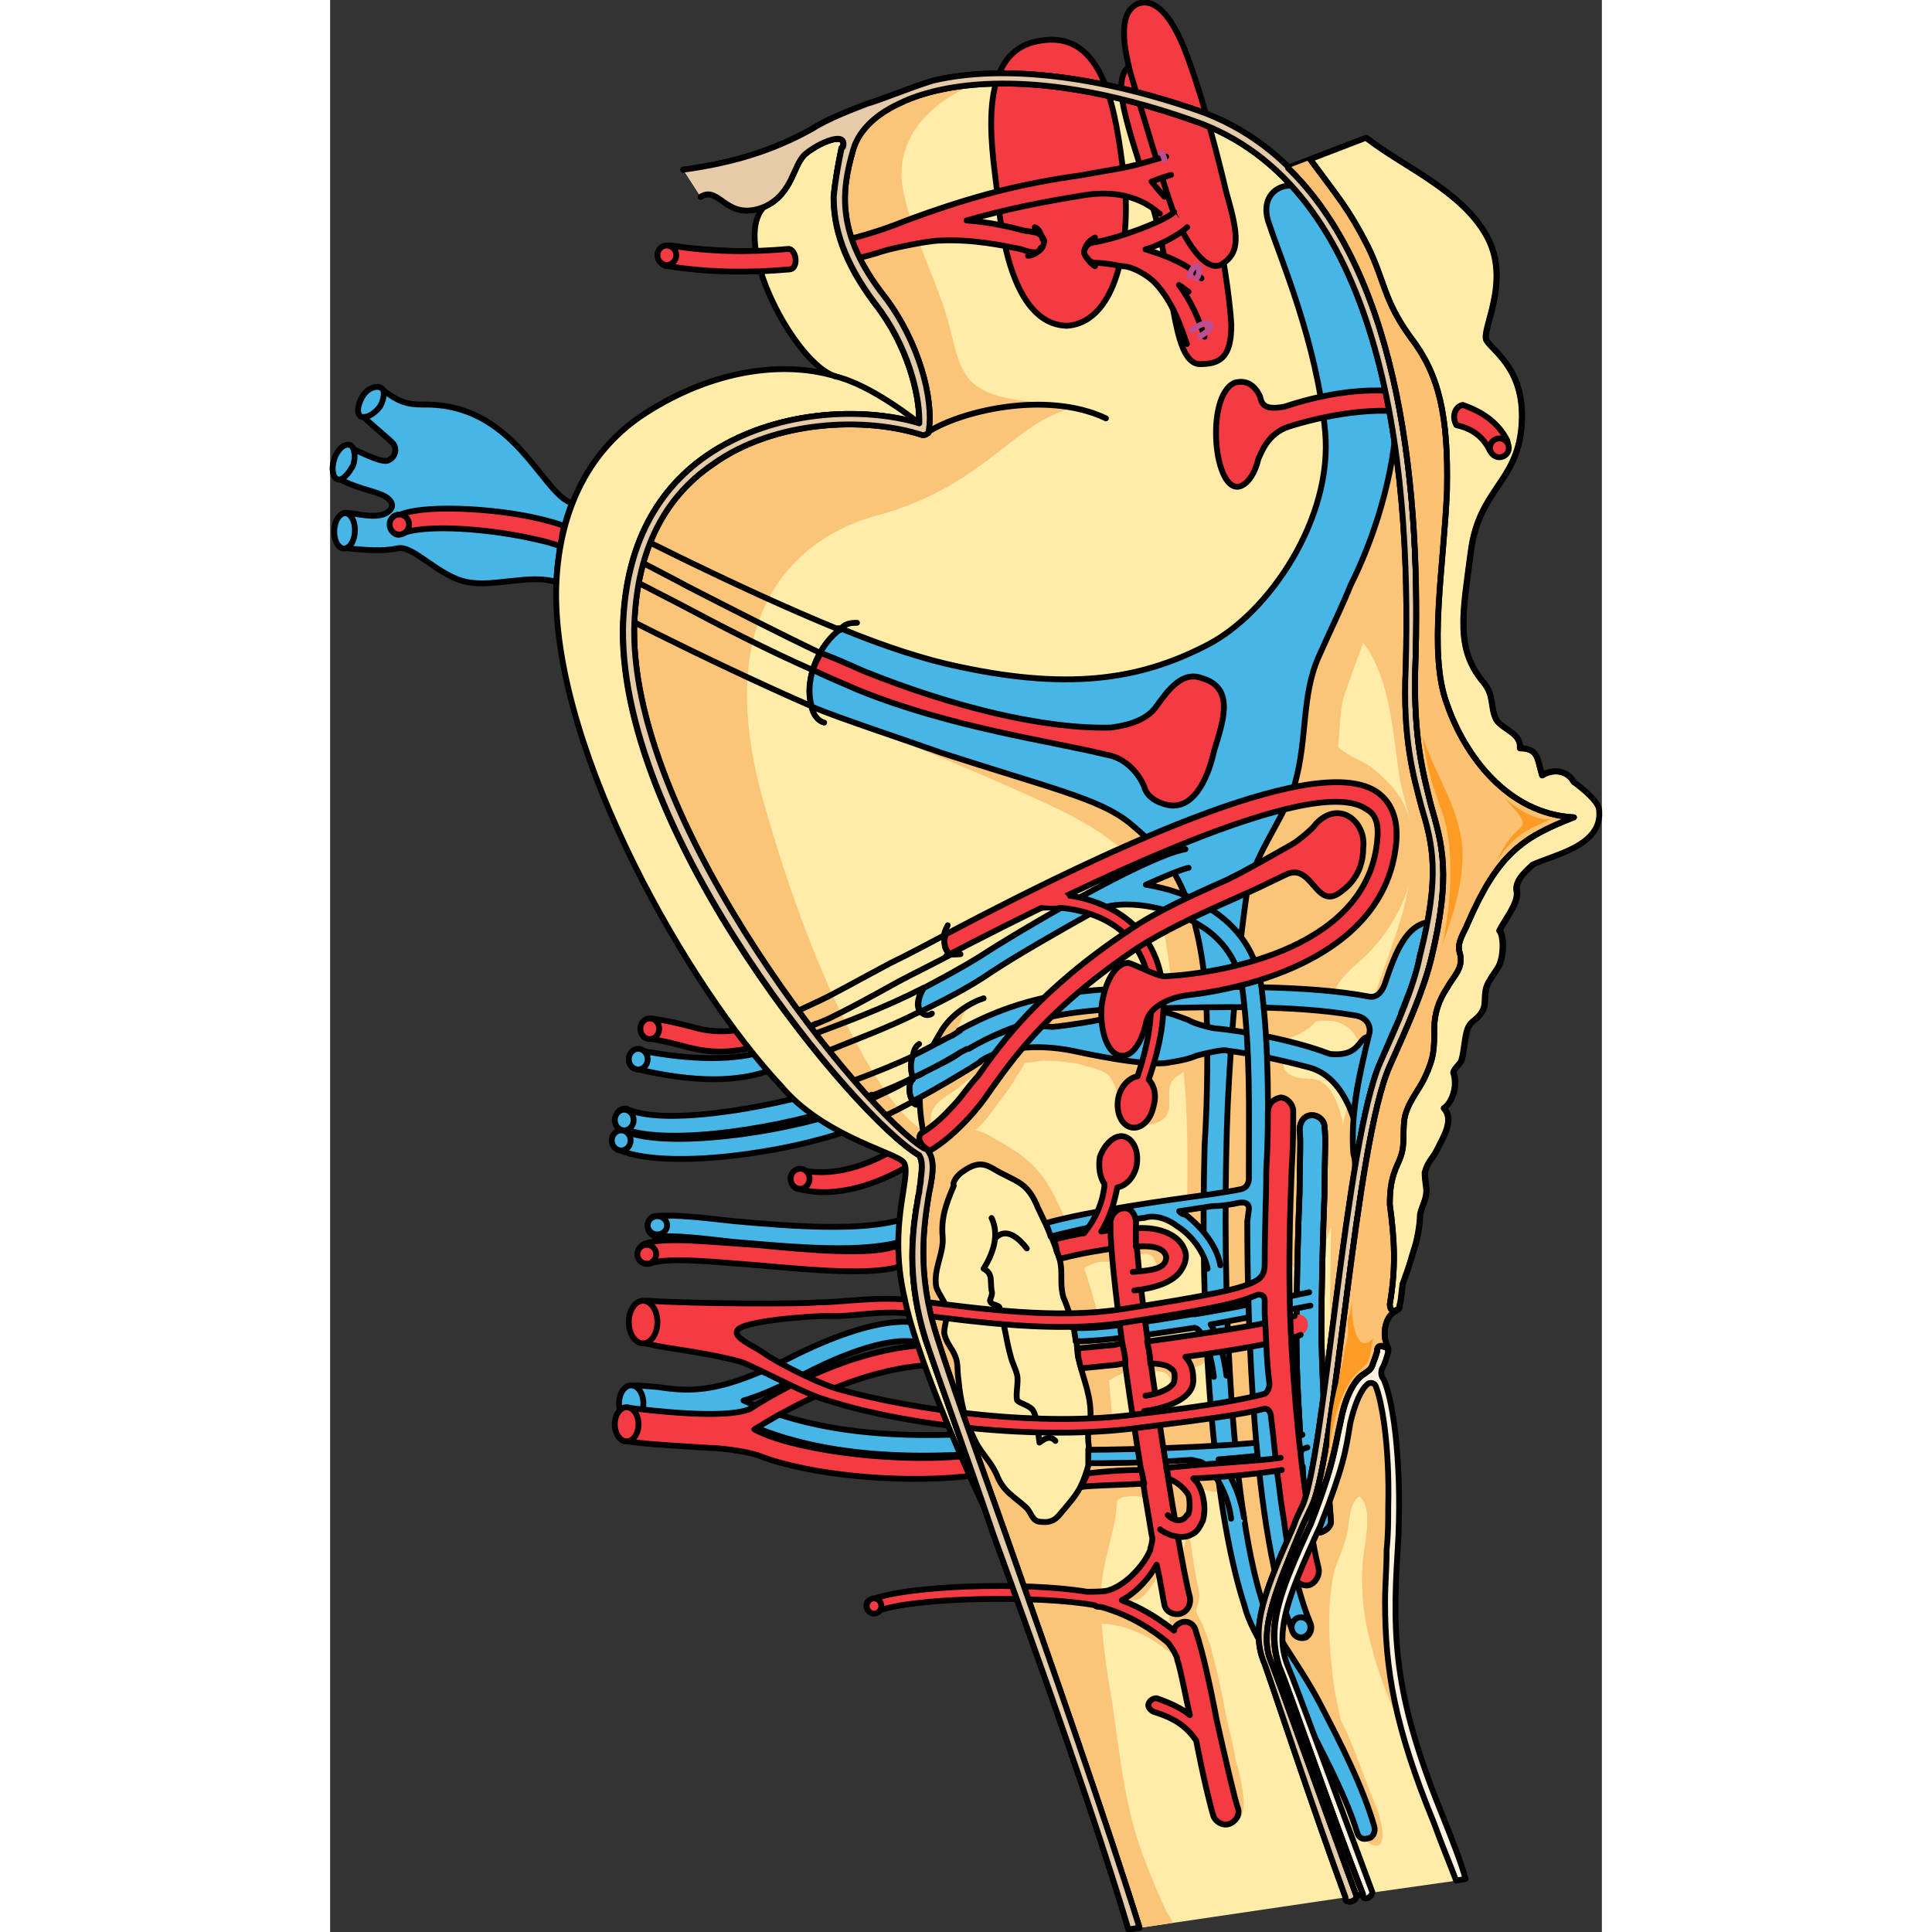 <?xml version="1.0" encoding="utf-8"?>
<!-- Created by: Science Figures, www.sciencefigures.org, Generator: Science Figures Editor -->
<!DOCTYPE svg PUBLIC "-//W3C//DTD SVG 1.1//EN" "http://www.w3.org/Graphics/SVG/1.1/DTD/svg11.dtd">
<svg version="1.1" id="Layer_1" xmlns="http://www.w3.org/2000/svg" xmlns:xlink="http://www.w3.org/1999/xlink" 
	 width="800px" height="800px" viewBox="0 0 163.668 248.646" enable-background="new 0 0 163.668 248.646"
	 xml:space="preserve">
<rect x="0" y="0" width="163.668" height="248.646" fill="#333333" stroke="none"/>
<g>
	<path fill-rule="evenodd" clip-rule="evenodd" fill="#FFECA8" d="M154.733,111.3c-0.408,0.435-2.449,1.958-2.04,3.481
		c0.204,1.523-1.633,3.7-2.245,5.005c0.612,0.653,0.612,3.482-0.204,4.788c-0.407,0.652-1.224,1.741-1.428,2.394
		c-0.409,1.088,0,2.393-0.613,3.264c-0.611,1.089-1.428,1.089-1.836,2.176c-0.407,1.089-0.407,2.829-0.815,4.135
		c-0.204,0.436-1.021,1.089-1.021,1.523c0.613,1.741-0.204,3.918-1.224,4.57c1.429,1.523-0.204,3.916-0.815,5.223
		c-0.612,1.306-1.225,1.522-1.632,3.046c0,1.089,0.204,1.741,0.204,2.395c0,1.089-0.613,1.958-0.817,3.047
		c0,1.305-0.408,3.481-0.816,4.568l0,0c-0.815,2.829-0.815,2.612-1.428,4.353c-0.204,1.741-0.204,2.177-0.408,2.829
		c0,0.218,0,0.436-0.203,0.436c-3.877,1.306-3.877,1.306-3.877,1.306c-3.469-92.703-3.469-92.703-3.469-92.703
		c-6.938-55.491-6.938-55.491-6.938-55.491c10.203-3.917,10.203-3.917,10.203-3.917c4.692,3.7,12.242,6.746,15.507,12.622
		c3.264,5.875-0.817,12.187,0,13.492c1.021,1.523,5.101,3.917,4.489,11.098c-0.612,7.181-5.51,8.052-6.53,16.104
		c-1.02,7.834-2.04,12.404,1.632,16.756c1.43,1.741,0.817,3.047,1.633,4.788c0.816,1.306,3.266,1.741,3.062,3.7
		c2.447,0,2.243,1.523,2.855,3.481c1.429-0.871,3.265-0.653,4.081,0.871c0,0,3.061,2.176,3.265,3.482
		C163.915,108.906,157.385,109.994,154.733,111.3L154.733,111.3z"/>
	
		<path fill="none" stroke="#000000" stroke-width="0.75" stroke-linecap="round" stroke-linejoin="round" stroke-miterlimit="10" d="
		M154.733,111.3c-0.408,0.435-2.449,1.958-2.04,3.481c0.204,1.523-1.633,3.7-2.245,5.005c0.612,0.653,0.612,3.482-0.204,4.788
		c-0.407,0.652-1.224,1.741-1.428,2.394c-0.409,1.088,0,2.393-0.613,3.264c-0.611,1.089-1.428,1.089-1.836,2.176
		c-0.407,1.089-0.407,2.829-0.815,4.135c-0.204,0.436-1.021,1.089-1.021,1.523c0.613,1.741-0.204,3.918-1.224,4.57
		c1.429,1.523-0.204,3.916-0.815,5.223c-0.612,1.306-1.225,1.522-1.632,3.046c0,1.089,0.204,1.741,0.204,2.395
		c0,1.089-0.613,1.958-0.817,3.047c0,1.305-0.408,3.481-0.816,4.568l0,0c-0.815,2.829-0.815,2.612-1.428,4.353
		c-0.204,1.741-0.204,2.177-0.408,2.829c0,0.218,0,0.436-0.203,0.436c-3.877,1.306-3.877,1.306-3.877,1.306
		c-3.469-92.703-3.469-92.703-3.469-92.703c-6.938-55.491-6.938-55.491-6.938-55.491c10.203-3.917,10.203-3.917,10.203-3.917
		c4.692,3.7,12.242,6.746,15.507,12.622c3.264,5.875-0.817,12.187,0,13.492c1.021,1.523,5.101,3.917,4.489,11.098
		c-0.612,7.181-5.51,8.052-6.53,16.104c-1.02,7.834-2.04,12.404,1.632,16.756c1.43,1.741,0.817,3.047,1.633,4.788
		c0.816,1.306,3.266,1.741,3.062,3.7c2.447,0,2.243,1.523,2.855,3.481c1.429-0.871,3.265-0.653,4.081,0.871
		c0,0,3.061,2.176,3.265,3.482C163.915,108.906,157.385,109.994,154.733,111.3L154.733,111.3z"/>
	<path fill-rule="evenodd" clip-rule="evenodd" fill="#FFECA8" d="M130.568,244.208c-4.079-11.099-9.382-27.203-10.401-30.032
		c-2.04-4.568,0.204-9.792,3.672-17.626c0.407-1.088,0.407-1.088,0.407-1.088c0.816-1.74,0.816-1.74,0.816-1.74
		c2.854-6.529,5.506-46.787,9.993-57.016c2.244-5.005,4.284-9.575,5.099-13.709c2.651-10.445,1.632-14.363,0.204-19.15
		c-1.019-3.917-2.447-8.705-2.039-17.844c0.816-27.419-3.264-62.237-27.33-70.507c-22.231-7.834-34.061-4.134-37.937-2.176
		c-3.263,1.523-5.302,3.7-5.914,6.093c-1.428,5.005-2.244,10.664,4.08,18.715c4.486,5.875,6.322,13.274,5.71,17.191
		c0,0.218,0,0.435-0.204,0.435c-0.204,0.218-0.408,0.218-0.612,0.218c-7.342-2.395-18.967-1.959-26.922,3.699
		c-6.73,4.57-9.994,11.751-10.197,21.326c-0.204,25.679,29.778,62.237,37.323,66.809h0.204c1.224,1.087,1.02,3.045,0.408,5.874
		c-0.612,3.918-1.632,10.01,1.02,18.28c1.632,5.223,4.896,14.362,8.77,25.243c5.915,16.756,13.053,37.211,17.337,50.921"/>
	<path fill-rule="evenodd" clip-rule="evenodd" fill="#FAC479" d="M104.135,248.124c4.285-0.652,4.285-0.652,4.285-0.652
		c-0.204-0.653-0.612-1.089-0.816-1.523c-1.428-3.047-2.856-6.529-3.877-9.794c-1.632-5.44-2.245-11.316-3.061-16.975
		c-0.816-4.788-1.632-9.793-1.428-14.581c0.204-4.353,2.243-8.271,2.04-12.623c-0.204-4.57-0.612-9.575-1.021-14.146
		c-0.611-7.617-3.469-16.54-6.732-23.286c-1.837-3.918-3.877-5.659-7.346-7.617c-1.836-1.087-3.061-1.958-5.304-1.306
		c-1.429,0.435-3.061,2.177-4.693,1.306c-0.408,0.435-0.408,0.435-0.408,0.435c0.204,0,0.408,0.218,0.612,0.437h0.204
		c1.224,1.087,1.02,3.047,0.408,5.875c-0.612,3.918-1.633,10.012,1.02,18.282c1.632,5.223,4.896,14.363,8.773,25.244
		C92.708,213.957,99.85,234.413,104.135,248.124L104.135,248.124z"/>
	<path fill-rule="evenodd" clip-rule="evenodd" fill="#FFECA8" d="M80.217,152.578c-1.021,2.391-1.634,4.129-1.431,6.52
		c0.204,2.173-1.226,4.128-0.818,6.519c0.409,1.086,1.228,1.955,1.432,3.042c0,0.869-0.409,1.955-0.409,2.824
		c0.205,1.305,1.022,1.956,1.432,3.042c0.408,1.088,0.204,1.739,0.408,3.043c0.205,2.391,0.818,5.215,1.84,7.17
		c1.021,2.391,2.044,2.825,3.066,4.999c0.818,2.172,2.249,2.823,3.681,4.128c0.817,0.651,0.817,1.955,2.043,1.955
		c1.84,0.219,2.249-0.869,3.066-1.737c1.432-1.739,2.045-2.391,2.863-4.999c0.408-1.303,0.204-1.955,0.204-3.041
		c-0.204-1.521,0-1.956,0.204-3.26c0.205-3.042-0.817-4.998-1.431-7.604c-0.409-1.305-0.205-2.825-0.613-4.347
		c-0.409-1.086-1.022-3.041-1.432-3.911c-0.613-2.39,0.204-3.477-0.817-5.866c-0.613-1.956-1.636-3.911-2.454-5.65
		c-1.227-3.042-2.452-3.26-4.496-4.346c-1.841-0.87-2.658-2.173-5.316-0.217C80.626,151.275,80.013,152.144,80.217,152.578
		L80.217,152.578z"/>
	<path fill-rule="evenodd" clip-rule="evenodd" fill="#FFECA8" d="M134.048,243.582c-4.073-10.894-9.774-26.579-10.997-29.412
		c-0.406-1.089-0.61-2.179-0.61-3.268c0-3.703,1.833-7.843,4.479-13.725c0.408-0.872,0.408-0.872,0.408-0.872
		c3.055-7.843,3.259-9.586,3.869-13.29c0.61-2.614,1.425-4.356,2.24-5.011c0.204-0.218,0.814-0.218,1.019,0.218
		c0.814,1.961,1.832,7.843,1.629,15.686c0,1.743,0,3.486-0.204,5.446c0,2.397-0.204,4.576-0.204,6.755
		c0,8.715,1.223,16.121,6.313,28.539c1.019,2.833,2.037,5.229,2.852,7.407"/>
	<path fill-rule="evenodd" clip-rule="evenodd" fill="#FAC479" d="M81.648,47.938c-1.224-1.742-1.633-5.66-2.856-8.925
		c-1.837-5.224-4.286-10.23-5.104-14.802c-1.02-6.312,3.267-10.883,9.39-13.495c-5.104,0.435-8.368,1.741-10.001,2.612
		c-3.265,1.524-5.306,3.7-5.919,6.095c-1.428,5.006-2.245,10.666,4.082,18.72c4.49,5.877,6.327,13.277,5.715,17.195
		c0,0.218,0,0.436-0.204,0.436c-0.204,0.218-0.408,0.218-0.612,0.218c-7.349-2.395-18.981-1.959-26.941,3.701
		c-6.735,4.571-10.001,11.754-10.205,21.331c-0.204,25.468,29.186,61.818,37.146,66.608c0.816-0.871,1.02-1.524-0.206-2.395
		c-4.286-2.612-13.062-16.762-20.205-42.229c-7.143-25.467,5.715-34.174,14.287-36.568C84.097,62.74,87.771,54.468,95.528,52.51
		c0.204-0.218,0.204-0.218,0.204-0.218C93.079,51.421,84.097,52.51,81.648,47.938L81.648,47.938z"/>
	<path fill-rule="evenodd" clip-rule="evenodd" fill="#FAC479" d="M136.158,57.104c1.635,2.393,1.635,7.833,1.431,10.443
		c-0.613,4.569-2.043,8.485-3.678,12.619c-1.227,3.264-2.453,6.527-3.474,9.573c-0.613,2.393-0.408,4.569-0.817,6.962
		c-0.817,5.004-2.657,10.009-5.313,14.142c-1.431,2.611-2.656,4.569-3.064,7.397c-0.409,1.741-0.409,3.264-1.022,5.004
		c-0.613,1.958-1.021,5.44-2.248,6.527c-3.678-6.744-3.064-16.1-2.247-23.498c1.227-8.703,3.064-16.753,5.313-25.239
		c1.022-3.917,3.064-8.92,5.313-12.184c2.859-4.134,5.925-7.833,5.72-13.49"/>
	<path fill-rule="evenodd" clip-rule="evenodd" fill="#FAC479" d="M128.786,94.526c0.409,2.174,3.472,3.043,5.104,4.13
		c1.633,1.304,3.267,2.826,4.287,4.783c3.062,6.521,0.408,13.695-3.879,18.478c-1.633,1.957-3.471,2.827-4.695,5
		c-1.837,3.043-2.245,5.217-5.717,6.522c-3.266,1.086-7.961,1.738-8.369-3.696c-0.204-4.349,3.674-9.783,4.899-13.913
		c1.429-4.348,1.021-8.261,1.021-12.826"/>
	<path fill-rule="evenodd" clip-rule="evenodd" fill="#FAC479" d="M140.159,122.999c2.646-10.454,1.629-14.374,0.203-19.165
		c-1.018-3.92-2.444-8.711-2.036-17.858c0.204-9.801,0-20.689-1.833-30.926c-5.703,25.699-5.703,25.699-5.703,25.699
		c5.703,3.703,5.906,13.721,6.925,19.819c0.611,2.831,1.63,5.444,1.63,8.275c0,2.832-0.612,5.663-1.223,8.276
		c-1.019,3.703-2.444,7.187-3.665,10.89c-1.426,4.139-2.24,8.711-3.259,13.285c-1.223,4.573-2.444,9.8-2.444,14.591
		c0.204,4.356-0.203,8.929,0,13.285c0,0.654,0.204,1.307,0.204,1.961c1.63-13.503,3.665-28.748,6.109-34.411
		C137.307,131.71,139.344,127.136,140.159,122.999L140.159,122.999z"/>
	<path fill-rule="evenodd" clip-rule="evenodd" fill="#FAC479" d="M124.083,131.73c-0.816,2.39-2.654,5.862-0.204,6.731
		c1.226,0.651,2.654,0,3.88,0.868c2.042,1.52,2.655,5.21,2.859,7.381c0.204,3.258-0.613,7.165-1.431,10.204
		c-0.407,1.086-2.45,7.165-3.879,6.948c-3.472,0-4.085-14.329-4.493-16.5c-0.816-4.994-0.816-9.771-1.429-14.764"/>
	<path fill-rule="evenodd" clip-rule="evenodd" fill="#FAC479" d="M124.32,131.942c4.289-1.095,7.556-1.095,8.577,3.94
		c1.839-1.095,2.859-5.255,1.021-7.005c-1.633-1.533-7.146-1.096-8.781,0.218"/>
	<path fill-rule="evenodd" clip-rule="evenodd" fill="#FAC479" d="M135.745,206.072c0-2.177,0.206-4.353,0.206-6.745
		c0.205-1.959,0.205-3.698,0.205-5.44c0.204-7.832-0.82-13.707-1.639-15.665c-0.204-0.435-0.818-0.435-1.023-0.217
		c-0.818,0.653-1.637,2.393-2.251,5.004c-0.615,3.698-0.818,5.439-3.89,13.272c-0.409,0.869-0.409,0.869-0.409,0.869
		c-2.661,5.875-4.503,10.009-4.503,13.707c0,1.089,0.204,2.177,0.614,3.264c0.613,1.306,2.046,5.44,4.094,10.443
		c0.614,1.306,1.637,2.177,2.66,0.871c1.229-1.523-0.409-6.527-0.614-8.485c-0.613-4.569-1.022-9.791,0-14.578
		c0.411-1.521,1.229-3.045,1.639-4.785c0.409-1.523,0.205-4.135,1.637-5.005c1.843,1.523,0.614,6.092,0.41,8.485
		c-0.205,3.047,0,5.874,0.613,8.703c1.023,4.569,2.457,8.485,4.299,12.184C136.156,216.298,135.745,211.294,135.745,206.072
		L135.745,206.072z"/>
	<path fill-rule="evenodd" clip-rule="evenodd" fill="#FFECA8" d="M86.17,159.145c-0.614,0.871-1.23,2.178-1.435,3.267
		c-0.205,1.089,0.204,2.396,0.409,3.701c0.205,1.524,0.616,1.742,1.23,3.048c0.614,1.089,0.819,2.396,1.025,3.484
		c0.41,1.089,0.614,2.177,1.024,3.266c0.205,1.088-0.205,2.83,0.205,3.701c0.409,0.871,1.64,1.089,2.254,2.178
		c0.411,0.87,0.616,2.177,1.025,3.048c0.41-0.654,1.436-0.654,2.255,0c-1.436-1.089-2.255-3.048-1.64-4.573
		c-2.665-0.652-0.819-3.7-0.205-5.007c-1.64-0.871-1.845-3.919-1.024-5.226c-0.82-0.871-1.436-1.742-1.23-3.049
		c0.205-1.741,1.23-1.523,0.41-3.265c-0.205-0.654-0.615-1.743-1.024-2.396c-0.411-0.652-1.025-0.871-1.64-1.741"/>
	<path fill-rule="evenodd" clip-rule="evenodd" fill="#FAC479" d="M64.949,92.254c5.708,1.743,22.225,8.716,28.955,11.984
		s11.012,6.973,12.438,11.331c1.428,4.358,2.65,16.996,2.65,16.996c4.486,0.654,4.486,0.654,4.486,0.654
		c0.815-11.549,0.815-11.549,0.815-11.549c-6.524-17.432-6.524-17.432-6.524-17.432s-20.799-5.883-21.207-6.101"/>
	<path fill-rule="evenodd" clip-rule="evenodd" fill="#FAC479" d="M109.203,134.735c1.626,4.799,1.017,22.683,1.017,22.683
		c3.045,1.963,3.045,1.963,3.045,1.963c0-13.305,0-13.305,0-13.305c1.422-11.995,1.422-11.995,1.422-11.995"/>
	<path fill-rule="evenodd" clip-rule="evenodd" fill="#FAC479" d="M114.686,133.22c0,0.435,0.204,35.259,0.204,35.259
		c3.061,36.13,3.061,36.13,3.061,36.13c1.837,2.395,1.837,2.395,1.837,2.395l0,0c2.653-6.747,2.653-6.747,2.653-6.747
		c-3.265-66.165-3.265-66.165-3.265-66.165"/>
	<path fill-rule="evenodd" clip-rule="evenodd" fill="#FAC479" d="M82.081,146.054c1.837-0.872,3.063-3.054,4.288-4.579
		c0.816-1.092,1.43-1.964,2.041-3.055c0.613-0.872,1.635-2.399,1.635-3.489c0.204-2.182-2.45,0.436-3.063,1.09
		c-1.838,1.745-3.063,3.709-4.492,5.672c-1.021,1.744-3.064,3.489-3.676,5.234"/>
	<path fill-rule="evenodd" clip-rule="evenodd" fill="#FAC479" d="M88.604,136.925c2.445-0.652,5.298-0.436,7.743,0
		c1.223,0.435,3.058,0.652,3.872,1.521c1.63,1.957,1.019,5,3.465,6.088c1.223,0.435,3.056,0.217,3.872-0.871
		c1.019-1.304-0.204-3.478,1.019-4.782c0.814-0.869,4.075-2.173,2.037-3.695c-1.63-0.869-4.891,0-6.521,0
		c-3.26,0.217-6.521-0.218-9.78-0.218"/>
	<path fill-rule="evenodd" clip-rule="evenodd" fill="#FAC479" d="M93.933,133.22c-1.017,0-2.032-0.218-2.845,0.218
		c-0.813,0.437-2.438,1.525-2.642,2.396c0,2.398,6.909-0.653,7.925-1.09c1.423-0.435,6.097-1.961,5.08-4.795
		c-0.813-1.742-3.251-0.653-4.674-0.436c-2.031,0.654-4.063,1.308-6.096,2.18"/>
	<path fill-rule="evenodd" clip-rule="evenodd" fill="#FAC479" d="M75.758,140.59c0.608,1.314,0.406,4.817,1.625,5.476
		c0.203-1.096-0.407-2.19,0.203-3.286c0.812-1.532,2.842-2.189,3.856-3.285c0.812-0.656,4.263-3.065,3.452-4.159
		c-1.624,0.218-3.655,1.532-5.076,2.627"/>
	<path fill-rule="evenodd" clip-rule="evenodd" fill="#FAC479" d="M96.183,164.314c0.609-1.291,1.828-1.723,3.048-1.938
		c0.609,0,2.032,0.215,2.438-0.646c0.405-1.077-1.22-1.724-1.829-1.724c-1.625,0-4.064,1.724-5.284,2.801"/>
	<path fill-rule="evenodd" clip-rule="evenodd" fill="#FAC479" d="M103.094,161.513c0.816,0.218,1.634-0.436,2.45,0
		c0.612,0.218,0.816,1.74,1.43,1.958c0.816,0.218,1.837-1.306,1.43-2.177c-0.408-1.087-3.063-1.087-4.085-1.521"/>
	<path fill-rule="evenodd" clip-rule="evenodd" fill="#FAC479" d="M105.131,176.325c0.822,0.216,1.645,0,2.467,0.433
		c0.822,0.649,0.617,1.73,0.617,2.596c0.616-0.217,1.85-1.298,1.645-2.163c-0.206-1.082-2.468-1.946-3.29-2.38"/>
	<path fill-rule="evenodd" clip-rule="evenodd" fill="#FAC479" d="M99.424,179.588c-0.813-1.979,2.844-2.639,3.655-3.519
		c0.405-0.658,0.405-1.099-0.406-1.538c-1.219-0.66-3.655,0.88-4.67,1.759"/>
	<path fill-rule="evenodd" clip-rule="evenodd" fill="#FAC479" d="M109.611,176.299c0.827,0,3.309-0.657,3.515-1.536
		c0.621-2.851-3.928-0.657-4.549,0"/>
	<path fill-rule="evenodd" clip-rule="evenodd" fill="#FAC479" d="M104.127,183.718c-2.443-0.651-5.09,0.651-5.09,3.473
		c0,1.737-0.408,6.078,0.814,7.164c1.221-0.651,1.425-1.737,2.646-1.737c1.019-0.217,2.037,0,2.852,0.435
		c1.018,0.651,1.222,1.52,2.036,2.388s2.647,1.303,3.463,0c0.814-0.868-0.204-3.039,0.406-3.69c0.408-0.434,2.444,0.435,3.055,0.217
		c1.629-0.217,0.611-1.953,0.408-3.256c-0.611-1.52-1.019-3.039-1.223-4.558c0-0.869,0.204-1.954-0.203-2.605
		c-1.629,0.651-3.463,1.086-5.092,1.303c-1.833,0.217-3.462,0.434-5.294,0.651c-1.019,0.217-2.24,0.651-3.463,0.651"/>
	<path fill-rule="evenodd" clip-rule="evenodd" fill="#FAC479" d="M97.141,209.537c2.447-1.31,5.709,0,7.951,1.091
		c1.223,0.654,2.243,1.527,3.263,2.183c1.019,0.654,1.835,1.527,2.65,2.182c-0.612-1.092-1.224-2.182-2.243-3.272
		c-1.02-0.873-2.243-1.31-3.262-2.183c-2.039-1.963-4.282-3.49-7.137-3.709"/>
	<path fill-rule="evenodd" clip-rule="evenodd" fill="#FAC479" d="M101.45,205.922c1.019,0,2.035,0.219,2.85-0.22
		c1.02-0.657,2.444-3.069,2.853-4.386c0.204-0.438,0.406-1.536-0.611-1.755c-0.814,0-1.629,2.413-2.241,3.071"/>
	<path fill-rule="evenodd" clip-rule="evenodd" fill="#FAC479" d="M110.437,196.742c0.406,2.174,0.61,4.131,1.018,6.305
		c0.202,0.871,0.406,1.74,0.406,2.393c0,0.87-0.406,1.521-0.406,1.956c0.202,0.652,0.813,1.521,1.016,2.175
		c0.407,1.087,0.813,1.957,1.018,3.044c0.609,2.174,1.016,4.131,1.423,6.088c0.406,2.609,1.22,5.218,1.626,7.827
		c0.407,1.305,1.831,6.522,0.407,7.609c-0.609,0.436-1.22,0.219-1.627-0.435c-0.406-0.435-0.609-1.304-0.813-1.74
		c-0.813-2.392-1.626-4.347-1.829-6.74c-0.61-3.695-0.61-7.609-1.627-11.088c-0.204-1.087-0.61-1.956-0.61-2.827
		c-0.203-0.651,0-1.086-0.407-1.738c-0.406,0.652-0.609,1.087-1.422,0.869c-0.813-0.435-0.407-1.304-0.611-2.392"/>
	<path fill-rule="evenodd" clip-rule="evenodd" fill="#FAC479" d="M128.55,218.752c2.669,3.921,4.107,9.15,5.954,13.508
		c0.411,0.872,1.644,4.575,0.411,5.229c-0.206,0.218-1.438-0.218-1.643-0.654c-0.82-0.653-0.615-2.614-1.232-3.703"/>
	<path fill-rule="evenodd" clip-rule="evenodd" fill="#FAC479" d="M80.658,134.489c0.205-0.652,0-1.522,0.205-2.175
		c0-0.436,0.411-1.089,0.616-1.741c0.41-0.653,1.026-1.306,1.642-1.74c-1.231,0.435-2.463,1.306-3.489,2.176
		c-1.231,1.306-2.463,3.698-2.463,5.657"/>
	
		<path fill="none" stroke="#000000" stroke-width="0.75" stroke-linecap="round" stroke-linejoin="round" stroke-miterlimit="10" d="
		M133.368,17.727c4.688,3.701,12.233,6.749,15.496,12.627c3.261,5.878-0.816,12.192,0,13.498c1.019,1.524,5.097,3.919,4.484,11.104
		c-0.612,7.184-5.505,8.055-6.524,16.11c-1.019,7.837-2.039,12.41,1.632,16.764c1.427,1.742,0.814,3.048,1.63,4.79
		c0.816,1.306,3.263,1.742,3.059,3.701c2.446,0,2.242,1.524,2.854,3.483c1.428-0.871,3.263-0.653,4.078,0.871"/>
	
		<path fill="none" stroke="#000000" stroke-width="0.75" stroke-linecap="round" stroke-linejoin="round" stroke-miterlimit="10" d="
		M137.441,168.505c0.204,0,0.204-0.217,0.204-0.435c0.205-0.653,0.205-1.089,0.409-2.83c0.613-1.742,0.613-1.523,1.432-4.355l0,0
		c0.409-1.087,0.818-3.265,0.818-4.571c0.205-1.089,0.818-1.959,0.818-3.047c0-0.654-0.204-1.307-0.204-2.396
		c0.408-1.523,1.022-1.741,1.636-3.048c0.614-1.306,2.25-3.701,0.818-5.225c1.022-0.654,1.841-2.83,1.228-4.571
		c0-0.437,0.818-1.089,1.022-1.525c0.409-1.305,0.409-3.048,0.818-4.135c0.409-1.089,1.228-1.089,1.841-2.178
		c0.614-0.871,0.205-2.178,0.614-3.267c0.204-0.652,1.022-1.741,1.432-2.394c0.819-1.306,0.819-4.136,0.204-4.79
		c0.615-1.306,2.456-3.483,2.252-5.007c-0.409-1.524,1.636-3.048,2.045-3.484"/>
	
		<path fill="none" stroke="#000000" stroke-width="0.75" stroke-linecap="round" stroke-linejoin="round" stroke-miterlimit="10" d="
		M80.256,152.618c-1.022,2.39-1.636,4.129-1.431,6.518c0.204,2.174-1.228,4.13-0.818,6.52c0.409,1.087,1.227,1.956,1.432,3.042
		c0,0.869-0.409,1.956-0.409,2.825c0.204,1.304,1.022,1.956,1.43,3.042c0.41,1.086,0.206,1.738,0.41,3.042
		c0.205,2.39,0.818,5.215,1.84,7.171c1.021,2.39,2.044,2.824,3.066,4.997c0.817,2.174,2.249,2.825,3.68,4.129
		c0.818,0.651,0.818,1.956,2.045,1.956c1.84,0.217,2.249-0.869,3.065-1.739c1.432-1.737,2.045-2.39,2.862-4.997
		c0.409-1.305,0.205-1.956,0.205-3.042c-0.205-1.521,0-1.955,0.204-3.26c0.204-3.042-0.817-4.997-1.432-7.605
		c-0.408-1.303-0.204-2.824-0.613-4.345c-0.407-1.088-1.021-3.043-1.43-3.913c-0.613-2.389,0.203-3.476-0.819-5.866
		c-0.612-1.956-1.634-3.911-2.452-5.649c-1.227-3.041-2.453-3.26-4.498-4.346c-1.84-0.869-2.656-2.174-5.314-0.218
		C80.666,151.313,80.052,152.183,80.256,152.618L80.256,152.618z"/>
	
		<path fill="none" stroke="#000000" stroke-width="0.75" stroke-linecap="round" stroke-linejoin="round" stroke-miterlimit="10" d="
		M85.127,156.756c1.026,2.174,0.205,4.564-1.027,6.52c1.232,0.652,0.82,1.522,1.027,2.825c0.205,0.435-0.207,1.087-0.207,1.304
		c0.207,0.651,1.028,0.436,1.233,0.87c0.615,1.955,0.822,4.129,1.438,6.301c0.206,0.87,0.616,1.521,0.821,2.391
		c0.205,0.87-0.205,2.391,0,3.26c0.41,0.435,1.644,0.653,2.054,1.305c0.617,1.086,0.617,2.825,0.822,4.129
		c0.821-0.652,1.438-0.869,2.054-0.218"/>
	
		<path fill="none" stroke="#000000" stroke-width="0.75" stroke-linecap="round" stroke-linejoin="round" stroke-miterlimit="10" d="
		M76.659,55.793c4.068-2.82,15.456-5.64,23.185-1.952"/>
	
		<path fill="none" stroke="#000000" stroke-width="0.75" stroke-linecap="round" stroke-linejoin="round" stroke-miterlimit="10" d="
		M77.244,149.08c-2.621-8.239-1.008-12.359,1.21-16.047c1.411-2.602,4.235-4.119,5.646-4.552"/>
	
		<path fill="none" stroke="#000000" stroke-width="0.75" stroke-linecap="round" stroke-linejoin="round" stroke-miterlimit="10" d="
		M85.587,159.372c1.427-1.519,3.055,0,4.073,1.3"/>
	
		<path fill="none" stroke="#000000" stroke-width="0.75" stroke-linecap="round" stroke-linejoin="round" stroke-miterlimit="10" d="
		M75.014,141.561c0,0.419,0.182,0.628,0.548,0.628"/>
	
		<path fill="none" stroke="#000000" stroke-width="0.75" stroke-linecap="round" stroke-linejoin="round" stroke-miterlimit="10" d="
		M75.014,136.078c0-0.646,0.196-1.293,0.783-1.723"/>
	
		<path fill="none" stroke="#000000" stroke-width="0.75" stroke-linecap="round" stroke-linejoin="round" stroke-miterlimit="10" d="
		M75.954,130.047c0.213,0.588,1.063,0.784,1.489,0.393"/>
	
		<path fill="none" stroke="#000000" stroke-width="0.75" stroke-linecap="round" stroke-linejoin="round" stroke-miterlimit="10" d="
		M79.635,122.606c0.213,0.392,1.063,0.196,1.488,0.196"/>
	
		<path fill="none" stroke="#000000" stroke-width="0.75" stroke-linecap="round" stroke-linejoin="round" stroke-miterlimit="10" d="
		M79.479,119.082c-0.209,0.45-0.627,1.126-0.418,1.801"/>
	<path fill-rule="evenodd" clip-rule="evenodd" fill="#47B5E6" d="M125.164,188.768c0,1.74,0.2,3.264,0.2,4.351
		c0.202,2.393,0.202,2.393,0.202,2.393c0.2,0.87,0.803,1.74,1.808,1.74c0.804-0.218,1.607-0.87,1.406-1.74
		c-0.2-2.61-0.2-2.61-0.2-2.61c-0.202-3.915-0.805-12.183-1.005-20.667c0-6.742,0.2-13.486,0.401-18.708
		c0-4.133,0.201-7.179,0-8.482c0-0.871-0.803-1.523-1.607-1.523c-1.005,0-1.607,0.87-1.607,1.958c0.201,1.087,0,4.351,0,8.048
		c-0.2,5.004-0.401,11.966-0.401,18.708c0,5.222,0.401,10.442,0.603,14.575"/>
	
		<path fill="none" stroke="#000000" stroke-width="0.75" stroke-linecap="round" stroke-linejoin="round" stroke-miterlimit="10" d="
		M125.164,188.768c0,1.74,0.2,3.264,0.2,4.351c0.202,2.393,0.202,2.393,0.202,2.393c0.2,0.87,0.803,1.74,1.808,1.74
		c0.804-0.218,1.607-0.87,1.406-1.74c-0.2-2.61-0.2-2.61-0.2-2.61c-0.202-3.915-0.805-12.183-1.005-20.667
		c0-6.742,0.2-13.486,0.401-18.708c0-4.133,0.201-7.179,0-8.482c0-0.871-0.803-1.523-1.607-1.523c-1.005,0-1.607,0.87-1.607,1.958
		c0.201,1.087,0,4.351,0,8.048c-0.2,5.004-0.401,11.966-0.401,18.708c0,5.222,0.401,10.442,0.603,14.575"/>
	
		<path fill="none" stroke="#000000" stroke-width="0.75" stroke-linecap="round" stroke-linejoin="round" stroke-miterlimit="10" d="
		M125.164,188.768c0,1.74,0.2,3.264,0.2,4.351c0.202,2.393,0.202,2.393,0.202,2.393c0.2,0.87,0.803,1.74,1.808,1.74
		c0.804-0.218,1.607-0.87,1.406-1.74c-0.2-2.61-0.2-2.61-0.2-2.61c-0.202-3.915-0.805-12.183-1.005-20.667
		c0-6.742,0.2-13.486,0.401-18.708c0-4.133,0.201-7.179,0-8.482c0-0.871-0.803-1.523-1.607-1.523c-1.005,0-1.607,0.87-1.607,1.958
		c0.201,1.087,0,4.351,0,8.048c-0.2,5.004-0.401,11.966-0.401,18.708c0,5.222,0.401,10.442,0.603,14.575"/>
	
		<path fill="none" stroke="#000000" stroke-width="0.75" stroke-linecap="round" stroke-linejoin="round" stroke-miterlimit="10" d="
		M65.615,81.073c-13.896-5.668-29.426-13.734-34.534-16.351c-1.227,3.052-1.84,6.541-2.044,10.247c0.204,0,0.408,0,0.408,0
		c3.679,2.18,19.005,10.028,32.492,15.915C60.914,87.178,63.163,82.817,65.615,81.073L65.615,81.073z"/>
	<path fill-rule="evenodd" clip-rule="evenodd" fill="#47B5E6" d="M134.379,235.065c-1.428-5.005-4.284-10.662-7.14-16.103
		c-2.653-5.004-6.325-9.355-7.345-13.054c-4.081-13.056-5.101-40.255-4.488-60.492c0.203-7.832,1.224-21.105,2.447-29.592
		c0.612-5.439,4.896-10.227,6.324-15.014c1.633-5.875,0.817-11.315,3.062-16.319c1.428-3.264,2.855-6.092,4.08-9.139
		c5.509-11.098,6.121-21.106,5.713-21.759c-0.204-0.653-2.856-12.621-3.061-13.273c-0.204-0.653-6.937-15.014-9.181-16.102
		c-2.041-1.088-5.509,0.653-3.877,4.787c1.428,4.352,6.121,15.231,7.141,26.546c1.02,11.097-7.141,23.282-15.097,27.416
		c-7.958,4.134-16.934,6.093-32.032,2.829c-4.285-0.871-9.588-2.611-14.893-4.787c-0.612-0.217-0.816-0.217-0.408,0
		c-2.449,1.741-4.692,6.092-3.673,9.792c0,0,0,0,0.204,0.218c3.673,1.523,11.629,4.134,16.526,5.875
		c14.077,4.569,20.197,5.875,24.074,8.921c3.672,3.046,8.976,7.398,9.997,22.629c0.204,6.311,0.204,12.185-0.205,18.931
		c-0.612,21.759,0.817,45.912,5.101,59.186c1.02,4.133,4.692,8.485,7.346,13.707c2.855,5.439,5.713,10.88,7.141,15.45
		c0.204,0.869,0.815,1.087,1.428,0.869C134.176,236.588,134.583,235.719,134.379,235.065L134.379,235.065z M11.969,52.071
		c-2.245,0-3.265-0.435-5.305-1.958c-1.428-1.088-4.08,1.958-2.448,3.481c1.632,1.523,3.264,2.829,3.673,3.264
		c0.816,0.653,0.612,1.958-0.409,2.394c-0.816,0.436-4.08-1.305-5.1-1.741c-1.021-0.436-3.264,3.046-1.224,4.134
		c2.04,1.088,4.285,1.523,5.304,1.958c1.225,0.436,2.245,1.523,0.816,2.394c-1.428,0.871-4.08,0-5.304,0
		c-1.225,0-2.245,4.352,0.204,4.57c2.448,0.217,4.488,0.435,6.528,0c2.041-0.436,5.304,3.699,8.977,4.352
		c3.468,0.653,8.16-1.088,11.425,0c0.204-3.699,0.816-7.18,2.04-10.227c-0.204,0.217-0.204,0-0.204,0
		C27.066,63.168,23.598,51.854,11.969,52.071L11.969,52.071z"/>
	
		<path fill="none" stroke="#000000" stroke-width="0.75" stroke-linecap="round" stroke-linejoin="round" stroke-miterlimit="10" d="
		M134.379,235.065c-1.428-5.005-4.284-10.662-7.14-16.103c-2.653-5.004-6.325-9.355-7.345-13.054
		c-4.081-13.056-5.101-40.255-4.488-60.492c0.203-7.832,1.224-21.105,2.447-29.592c0.612-5.439,4.896-10.227,6.324-15.014
		c1.633-5.875,0.817-11.315,3.062-16.319c1.428-3.264,2.855-6.092,4.08-9.139c5.509-11.098,6.121-21.106,5.713-21.759
		c-0.204-0.653-2.856-12.621-3.061-13.273c-0.204-0.653-6.937-15.014-9.181-16.102c-2.041-1.088-5.509,0.653-3.877,4.787
		c1.428,4.352,6.121,15.231,7.141,26.546c1.02,11.097-7.141,23.282-15.097,27.416c-7.958,4.134-16.934,6.093-32.032,2.829
		c-4.285-0.871-9.588-2.611-14.893-4.787c-0.612-0.217-0.816-0.217-0.408,0c-2.449,1.741-4.692,6.092-3.673,9.792
		c0,0,0,0,0.204,0.218c3.673,1.523,11.629,4.134,16.526,5.875c14.077,4.569,20.197,5.875,24.074,8.921
		c3.672,3.046,8.976,7.398,9.997,22.629c0.204,6.311,0.204,12.185-0.205,18.931c-0.612,21.759,0.817,45.912,5.101,59.186
		c1.02,4.133,4.692,8.485,7.346,13.707c2.855,5.439,5.713,10.88,7.141,15.45c0.204,0.869,0.815,1.087,1.428,0.869
		C134.176,236.588,134.583,235.719,134.379,235.065L134.379,235.065z M11.969,52.071c-2.245,0-3.265-0.435-5.305-1.958
		c-1.428-1.088-4.08,1.958-2.448,3.481c1.632,1.523,3.264,2.829,3.673,3.264c0.816,0.653,0.612,1.958-0.409,2.394
		c-0.816,0.436-4.08-1.305-5.1-1.741c-1.021-0.436-3.264,3.046-1.224,4.134c2.04,1.088,4.285,1.523,5.304,1.958
		c1.225,0.436,2.245,1.523,0.816,2.394c-1.428,0.871-4.08,0-5.304,0c-1.225,0-2.245,4.352,0.204,4.57
		c2.448,0.217,4.488,0.435,6.528,0c2.041-0.436,5.304,3.699,8.977,4.352c3.468,0.653,8.16-1.088,11.425,0
		c0.204-3.699,0.816-7.18,2.04-10.227c-0.204,0.217-0.204,0-0.204,0C27.066,63.168,23.598,51.854,11.969,52.071L11.969,52.071z"/>
	<path fill-rule="evenodd" clip-rule="evenodd" fill="#47B5E6" d="M73.537,156.951c-5.104,1.549-14.09,0.885-21.442,0.221
		c-4.083-0.442-7.556-0.885-10.21-0.665c-0.613,0-1.021,0.665-1.021,1.329s0.613,1.328,1.225,1.328
		c2.247-0.222,5.923,0.222,9.803,0.664c7.964,0.664,16.745,1.549,22.259-0.222c0.612-0.221,1.021-1.106,0.817-1.771
		C74.762,157.172,74.15,156.729,73.537,156.951L73.537,156.951z"/>
	
		<path fill="none" stroke="#000000" stroke-width="0.75" stroke-linecap="round" stroke-linejoin="round" stroke-miterlimit="10" d="
		M73.537,156.951c-5.104,1.549-14.09,0.885-21.442,0.221c-4.083-0.442-7.556-0.885-10.21-0.665c-0.613,0-1.021,0.665-1.021,1.329
		s0.613,1.328,1.225,1.328c2.247-0.222,5.923,0.222,9.803,0.664c7.964,0.664,16.745,1.549,22.259-0.222
		c0.612-0.221,1.021-1.106,0.817-1.771C74.762,157.172,74.15,156.729,73.537,156.951L73.537,156.951z"/>
	<path fill-rule="evenodd" clip-rule="evenodd" fill="#47B5E6" d="M82.376,185.909c0-0.653-0.612-1.307-1.224-1.307
		c-15.708,0.653-23.665-2.396-27.948-4.355c2.244-0.652,4.692-1.742,7.956-3.483c11.016-5.662,14.689-3.921,14.689-3.921
		c0.612,0.437,1.224,0.219,1.632-0.435c0.204-0.653,0-1.524-0.612-1.742c-0.408-0.219-4.489-2.396-16.933,3.702
		c-9.588,5.009-13.465,4.791-17.749,4.137c-2.857-0.217-2.857-0.217-2.857-0.217c-0.612,0-1.224,0.435-1.224,1.307
		c-0.204,0.652-0.612,2.396,0,2.612c2.857,0.654,2.857,0.654,2.857,0.654c2.244,0.218,10.404-0.654,10.404-0.654
		c4.08,1.961,12.444,5.88,29.784,5.009C81.968,187.216,82.376,186.779,82.376,185.909L82.376,185.909z"/>
	
		<path fill="none" stroke="#000000" stroke-width="0.75" stroke-linecap="round" stroke-linejoin="round" stroke-miterlimit="10" d="
		M82.376,185.909c0-0.653-0.612-1.307-1.224-1.307c-15.708,0.653-23.665-2.396-27.948-4.355c2.244-0.652,4.692-1.742,7.956-3.483
		c11.016-5.662,14.689-3.921,14.689-3.921c0.612,0.437,1.224,0.219,1.632-0.435c0.204-0.653,0-1.524-0.612-1.742
		c-0.408-0.219-4.489-2.396-16.933,3.702c-9.588,5.009-13.465,4.791-17.749,4.137c-2.857-0.217-2.857-0.217-2.857-0.217
		c-0.612,0-1.224,0.435-1.224,1.307c-0.204,0.652-0.612,2.396,0,2.612c2.857,0.654,2.857,0.654,2.857,0.654
		c2.244,0.218,10.404-0.654,10.404-0.654c4.08,1.961,12.444,5.88,29.784,5.009C81.968,187.216,82.376,186.779,82.376,185.909
		L82.376,185.909z"/>
	<path fill-rule="evenodd" clip-rule="evenodd" fill="#47B5E6" d="M37.182,180.607c0-1.276,0.703-2.312,1.567-2.312
		c0.866,0,1.567,1.035,1.567,2.312c0,1.275-0.701,2.31-1.567,2.31C37.884,182.917,37.182,181.883,37.182,180.607L37.182,180.607z"/>
	
		<path fill="none" stroke="#000000" stroke-width="0.75" stroke-linecap="round" stroke-linejoin="round" stroke-miterlimit="10" d="
		M37.182,180.607c0-1.276,0.703-2.312,1.567-2.312c0.866,0,1.567,1.035,1.567,2.312c0,1.275-0.701,2.31-1.567,2.31
		C37.884,182.917,37.182,181.883,37.182,180.607L37.182,180.607z"/>
	<path fill-rule="evenodd" clip-rule="evenodd" fill="#47B5E6" d="M126.702,166.909c0-0.437-0.408-0.871-0.816-0.653
		c-4.079,0.869-9.382,1.958-14.685,2.828c0,0,0,0-0.204,0h-0.204c-6.322,1.088-12.237,1.958-15.297,1.741c0,0,0,0,0.204,0
		c0,0.652,0.204,1.306,0.204,1.74c3.468,0,9.587-0.871,15.297-1.74c1.02,0.217,2.04,3.046,2.447,6.31
		c0,0.435,0.408,0.652,0.816,0.652c0.407,0,0.815-0.435,0.815-0.871c-0.204-1.74-0.815-4.785-2.039-6.527
		c6.119-1.087,11.625-2.175,12.849-2.393C126.498,167.778,126.906,167.344,126.702,166.909L126.702,166.909z"/>
	
		<path fill="none" stroke="#000000" stroke-width="0.75" stroke-linecap="round" stroke-linejoin="round" stroke-miterlimit="10" d="
		M115.354,177.043c-0.203-1.757-0.814-4.833-2.038-6.592c6.116-1.098,11.622-2.196,12.845-2.415"/>
	
		<path fill="none" stroke="#000000" stroke-width="0.75" stroke-linecap="round" stroke-linejoin="round" stroke-miterlimit="10" d="
		M126.004,166.313c-4.09,0.87-9.406,1.959-14.724,2.831c0,0,0,0-0.204,0h-0.205c-6.339,1.089-12.27,1.959-15.336,1.741
		c0,0,0,0,0.205,0c0,0.653,0.204,1.307,0.204,1.741c3.477,0,9.61-0.87,15.336-1.741c1.022,0.218,2.045,3.049,2.454,6.314"/>
	<path fill-rule="evenodd" clip-rule="evenodd" fill="#47B5E6" d="M126.152,184.946c-0.204-0.438-0.613-0.657-1.021-0.438
		c-3.067,1.535-23.305,1.974-27.598,1.974c0-0.22,0,0,0,0c0,0.658,0,1.097,0,1.754c1.636,0,7.36,0,13.288-0.438
		c0.204,0,0.817,0.22,1.022,0.22c1.227,0.219,3.679,3.729,4.088,7.456c0,0.658,0.409,0.877,0.817,0.877
		c0.409,0,0.818-0.438,0.818-1.096c-0.409-2.851-1.841-5.922-3.271-7.457c5.111-0.438,9.813-0.877,11.448-1.535
		C126.152,186.043,126.357,185.385,126.152,184.946L126.152,184.946z"/>
	
		<path fill="none" stroke="#000000" stroke-width="0.75" stroke-linecap="round" stroke-linejoin="round" stroke-miterlimit="10" d="
		M117.601,195.293c-0.409-2.855-1.838-5.932-3.267-7.469c5.104-0.44,9.802-0.88,11.435-1.539"/>
	
		<path fill="none" stroke="#000000" stroke-width="0.75" stroke-linecap="round" stroke-linejoin="round" stroke-miterlimit="10" d="
		M125.143,184.641c-3.063,1.514-23.282,1.945-27.57,1.945c0-0.216,0,0,0,0c0,0.649,0,1.081,0,1.73c1.633,0,7.352,0,13.274-0.433
		c0.204,0,0.816,0.216,1.021,0.216c1.225,0.217,3.675,3.675,4.085,7.351"/>
	
		<path fill="none" stroke="#000000" stroke-width="0.75" stroke-linecap="round" stroke-linejoin="round" stroke-miterlimit="10" d="
		M65.615,81.093c0.598-0.94,1.595-0.94,2.192-0.94"/>
	
		<path fill="none" stroke="#000000" stroke-width="0.75" stroke-linecap="round" stroke-linejoin="round" stroke-miterlimit="10" d="
		M61.933,90.884c0.207,1.057,0.824,1.903,1.646,2.115"/>
	<path fill-rule="evenodd" clip-rule="evenodd" fill="#47B5E6" d="M66.028,143.035c-8.161,2.827-22.645,4.784-27.95,2.609
		c-0.612-0.217-1.224,0-1.632,0.652c-0.204,0.653,0.204,1.522,0.816,1.74c6.324,2.609,22.033,0.217,29.582-2.609
		c1.428-0.435,2.857-1.088,4.285-1.74c-1.633-2.175-1.633-2.175-1.633-2.175C68.271,142.165,67.251,142.6,66.028,143.035
		L66.028,143.035z M128.659,135.641c-5.1-1.957-12.036-3.044-14.485-3.263c-0.612,0-3.06-0.652-3.672-1.087
		c-1.224-0.435-2.651-1.088-3.876-1.088c-1.836,0-5.712,0.653-8.977,1.306c-1.224,0.217-4.283,0.652-4.691,0.652
		c-2.041-0.218-4.081,0-5.713,0.436c-1.632,0.652-3.469,1.304-5.101,2.392H81.94c-0.815,0.435-0.815,0.435-0.815,0.435
		c-0.816,0.652-2.448,1.523-4.489,2.393c-0.408,0.435-1.02,0.652-1.632,0.869c0,0.219,0,0.219,0,0.219
		c-0.612,0.435-0.612,1.956,0,2.827c3.265-1.74,6.121-3.48,7.548-4.35c1.02-0.652,1.02-0.652,1.02-0.652l0.204-0.219
		c2.653-1.738,7.141-2.175,11.629-1.304c1.021,0.217,9.793,2.175,12.649,1.522c1.428-0.219,2.447-0.436,3.468-0.87
		c0.815-0.218,3.468-0.87,3.877-0.652c3.467,0.435,7.343,1.304,10.607,2.175c3.264,0.869,4.896,4.132,5.713,6.524
		c0.204-3.48,1.02-6.959,2.04-10.439C132.332,133.249,132.739,136.075,128.659,135.641L128.659,135.641z"/>
	
		<path fill="none" stroke="#000000" stroke-width="0.75" stroke-linecap="round" stroke-linejoin="round" stroke-miterlimit="10" d="
		M66.028,143.035c-8.161,2.827-22.645,4.784-27.95,2.609c-0.612-0.217-1.224,0-1.632,0.652c-0.204,0.653,0.204,1.522,0.816,1.74
		c6.324,2.609,22.033,0.217,29.582-2.609c1.428-0.435,2.857-1.088,4.285-1.74c-1.633-2.175-1.633-2.175-1.633-2.175
		C68.271,142.165,67.251,142.6,66.028,143.035L66.028,143.035z M128.659,135.641c-5.1-1.957-12.036-3.044-14.485-3.263
		c-0.612,0-3.06-0.652-3.672-1.087c-1.224-0.435-2.651-1.088-3.876-1.088c-1.836,0-5.712,0.653-8.977,1.306
		c-1.224,0.217-4.283,0.652-4.691,0.652c-2.041-0.218-4.081,0-5.713,0.436c-1.632,0.652-3.469,1.304-5.101,2.392H81.94
		c-0.815,0.435-0.815,0.435-0.815,0.435c-0.816,0.652-2.448,1.523-4.489,2.393c-0.408,0.435-1.02,0.652-1.632,0.869
		c0,0.219,0,0.219,0,0.219c-0.612,0.435-0.612,1.956,0,2.827c3.265-1.74,6.121-3.48,7.548-4.35c1.02-0.652,1.02-0.652,1.02-0.652
		l0.204-0.219c2.653-1.738,7.141-2.175,11.629-1.304c1.021,0.217,9.793,2.175,12.649,1.522c1.428-0.219,2.447-0.436,3.468-0.87
		c0.815-0.218,3.468-0.87,3.877-0.652c3.467,0.435,7.343,1.304,10.607,2.175c3.264,0.869,4.896,4.132,5.713,6.524
		c0.204-3.48,1.02-6.959,2.04-10.439C132.332,133.249,132.739,136.075,128.659,135.641L128.659,135.641z"/>
	
		<path fill="none" stroke="#000000" stroke-width="0.75" stroke-linecap="round" stroke-linejoin="round" stroke-miterlimit="10" d="
		M75.014,138.884c0,0,0,0,0-0.221c-1.648,1.106-3.708,1.993-5.561,2.878l0,0c1.647,2.213,1.647,2.213,1.647,2.213
		c1.442-0.663,2.679-1.327,3.914-1.991C74.396,140.876,74.396,139.327,75.014,138.884L75.014,138.884z"/>
	
		<path fill="none" stroke="#000000" stroke-width="0.75" stroke-linecap="round" stroke-linejoin="round" stroke-miterlimit="10" d="
		M75.014,135.921c-2.245,1.066-4.898,2.131-7.755,3.196c1.837,2.13,1.837,2.13,1.837,2.13c2.245-0.852,4.285-1.704,5.918-2.556
		C74.81,138.052,74.606,136.987,75.014,135.921L75.014,135.921z"/>
	<path fill-rule="evenodd" clip-rule="evenodd" fill="#47B5E6" d="M67.231,139.142c-0.204,0.218-0.408,0.218-0.612,0.218
		c-7.751,2.829-22.845,5.656-28.15,3.481c-0.612-0.436-1.428,0-1.632,0.653c-0.204,0.652,0.204,1.521,0.816,1.739
		c5.917,2.394,21.419-0.218,29.782-3.263c0.816-0.436,1.633-0.653,2.245-1.088c-0.204,0.217-0.408,0.217-0.612,0.435L67.231,139.142
		L67.231,139.142L67.231,139.142z M135.771,126.522c-0.204,0.652-0.816,1.959-2.04,1.74c-7.955-1.523-19.175-1.305-27.946-1.088
		c-2.447,0-2.447,0-2.447,0c-9.384,0.218-15.707,1.741-22.438,5.439h0.204c-1.02,0.652-1.02,0.652-1.02,0.652
		c-1.02,0.437-2.856,1.523-5.1,2.611c-0.408,1.089-0.204,2.176,0,2.829c2.855-1.306,5.1-2.611,6.119-3.264
		c0.816-0.436,0.816-0.436,0.816-0.436h0.204c6.323-3.699,12.238-5.005,21.215-5.222c2.651,0,2.651,0,2.651,0
		c7.751-0.218,18.155-0.436,25.702,0.87c2.04,0.218,2.244,1.741,2.04,2.394c-1.224,5.004-2.448,10.444-2.04,15.447
		c0.204,0.653,0.204,1.088,0.204,1.523c1.02-5.657,2.04-10.661,3.264-13.272c0.815-1.958,1.632-3.916,2.447-5.656
		c0-0.218,0.204-0.218,0.204-0.436c0-0.217,0-0.217,0-0.217c1.021-2.611,2.04-5.005,2.448-7.398c0.408-1.523,0.815-3.046,1.02-4.352
		C138.626,119.125,137.199,122.171,135.771,126.522L135.771,126.522z"/>
	
		<path fill="none" stroke="#000000" stroke-width="0.75" stroke-linecap="round" stroke-linejoin="round" stroke-miterlimit="10" d="
		M67.231,139.142c-0.204,0.218-0.408,0.218-0.612,0.218c-7.751,2.829-22.845,5.656-28.15,3.481c-0.612-0.436-1.428,0-1.632,0.653
		c-0.204,0.652,0.204,1.521,0.816,1.739c5.917,2.394,21.419-0.218,29.782-3.263c0.816-0.436,1.633-0.653,2.245-1.088
		c-0.204,0.217-0.408,0.217-0.612,0.435L67.231,139.142L67.231,139.142L67.231,139.142z M135.771,126.522
		c-0.204,0.652-0.816,1.959-2.04,1.74c-7.955-1.523-19.175-1.305-27.946-1.088c-2.447,0-2.447,0-2.447,0
		c-9.384,0.218-15.707,1.741-22.438,5.439h0.204c-1.02,0.652-1.02,0.652-1.02,0.652c-1.02,0.437-2.856,1.523-5.1,2.611
		c-0.408,1.089-0.204,2.176,0,2.829c2.855-1.306,5.1-2.611,6.119-3.264c0.816-0.436,0.816-0.436,0.816-0.436h0.204
		c6.323-3.699,12.238-5.005,21.215-5.222c2.651,0,2.651,0,2.651,0c7.751-0.218,18.155-0.436,25.702,0.87
		c2.04,0.218,2.244,1.741,2.04,2.394c-1.224,5.004-2.448,10.444-2.04,15.447c0.204,0.653,0.204,1.088,0.204,1.523
		c1.02-5.657,2.04-10.661,3.264-13.272c0.815-1.958,1.632-3.916,2.447-5.656c0-0.218,0.204-0.218,0.204-0.436
		c0-0.217,0-0.217,0-0.217c1.021-2.611,2.04-5.005,2.448-7.398c0.408-1.523,0.815-3.046,1.02-4.352
		C138.626,119.125,137.199,122.171,135.771,126.522L135.771,126.522z"/>
	
		<path fill="none" stroke="#000000" stroke-width="0.75" stroke-linecap="round" stroke-linejoin="round" stroke-miterlimit="10" d="
		M76.345,127.148c-5.074,2.598-10.352,4.545-14.413,6.062c1.827,2.163,1.827,2.163,1.827,2.163c3.655-1.515,7.917-3.029,12.18-5.194
		C75.33,129.53,75.737,128.015,76.345,127.148L76.345,127.148z"/>
	<path fill-rule="evenodd" clip-rule="evenodd" fill="#47B5E6" d="M62.309,133.028c-2.244,0.869-4.08,1.522-5.711,1.958
		c-0.408,0.217-0.408,0.217-0.408,0.217c-4.079,1.306-9.383,1.306-16.318,0c-0.612-0.217-1.224,0.218-1.428,0.871
		c-0.204,0.87,0.408,1.523,1.02,1.523c7.343,1.74,13.054,1.74,17.542,0c0.408,0,0.408,0,0.408,0
		c1.632-0.653,3.875-1.306,6.323-2.177c-1.836-2.176-1.836-2.176-1.836-2.176C62.105,133.245,62.105,133.245,62.309,133.028
		L62.309,133.028z M126.153,208.961c-5.099-11.966-5.711-40.251-5.711-51.782c0.204-3.047,0.204-3.047,0.204-3.047l0,0
		c0.408-0.216,0.611-0.652,0.408-1.087c0-0.218-0.204-0.435-0.408-0.652c0-2.394,0-2.394,0-2.394c0-7.397,0.204-14.578-0.816-22.846
		c-0.611-4.352-2.855-7.833-6.73-10.226c-2.448-1.741-5.508-2.611-8.159-3.046c2.447-1.088,4.487-1.958,5.507-2.176
		c0.612,0,1.225-0.652,1.021-1.305c0-0.871-0.816-1.306-1.428-1.088c-5.1,0.871-22.029,10.879-26.313,13.708
		c-2.447,1.523-4.895,2.828-7.343,4.134c-0.612,0.87-1.02,2.394-0.408,3.046c3.06-1.523,6.119-3.046,8.975-5.004
		c3.264-2.176,8.976-5.439,14.075-8.268h0.203c2.652-1.088,8.567-0.435,12.646,2.176c2.244,1.305,4.896,3.917,5.508,8.268
		c1.02,8.269,0.815,15.23,0.815,22.628c0,1.74,0,1.74,0,1.74s0,1.088-1.02,1.306s-2.447,0.435-3.875,0.652
		c-6.527,0.871-15.707,2.177-21.214,3.698c0.204,0.653,0.408,1.089,0.612,1.742c3.264-0.871,7.547-1.742,11.83-2.395h0.204
		c1.224-0.435,2.855,0,4.283,1.089c2.04,1.306,3.468,3.48,3.876,5.438c1.632-0.435,1.632-0.435,1.632-0.435
		c-0.408-2.394-2.244-4.787-4.487-6.527c-0.408,0-0.612-0.218-0.816-0.435c1.428-0.219,2.855-0.437,4.283-0.653
		c1.225,0,2.448-0.218,3.468-0.436c1.428-0.217,1.224,0.87,1.224,0.87c-0.203,1.523-0.203,1.523-0.203,1.523
		c0,11.749,0.611,40.469,5.915,52.871c0.204,0.652,1.02,0.869,1.632,0.652C126.153,210.267,126.357,209.613,126.153,208.961
		L126.153,208.961z"/>
	
		<path fill="none" stroke="#000000" stroke-width="0.75" stroke-linecap="round" stroke-linejoin="round" stroke-miterlimit="10" d="
		M62.349,133.021c-2.244,0.871-4.08,1.523-5.711,1.96c-0.408,0.217-0.408,0.217-0.408,0.217c-4.079,1.307-9.383,1.307-16.318,0
		c-0.612-0.217-1.224,0.218-1.428,0.87c-0.204,0.871,0.408,1.525,1.02,1.525c7.343,1.741,13.054,1.741,17.542,0
		c0.408,0,0.408,0,0.408,0c1.632-0.654,3.875-1.307,6.323-2.178c-1.836-2.178-1.836-2.178-1.836-2.178
		C62.145,133.237,62.145,133.237,62.349,133.021L62.349,133.021z M114.566,162.846c-0.408-2.395-2.243-4.789-4.487-6.531
		c-0.408,0-0.612-0.218-0.815-0.436c1.428-0.217,2.855-0.435,4.283-0.653c1.224,0,2.447-0.218,3.468-0.435
		c1.428-0.218,1.224,0.871,1.224,0.871c-0.204,1.523-0.204,1.523-0.204,1.523c0,11.757,0.612,40.493,5.915,52.902
		c0.204,0.652,1.021,0.87,1.632,0.652c0.612-0.435,0.816-1.089,0.612-1.741c-5.1-11.974-5.712-40.274-5.712-51.813
		c0.204-3.048,0.204-3.048,0.204-3.048l0,0c0.408-0.219,0.612-0.653,0.408-1.089c0-0.217-0.204-0.435-0.408-0.653
		c0-2.394,0-2.394,0-2.394c0-7.403,0.204-14.587-0.815-22.859c-0.612-4.354-2.855-7.837-6.731-10.232
		c-2.447-1.742-5.507-2.613-8.159-3.048c2.448-1.088,4.487-1.959,5.508-2.177 M110.079,109.291
		c-5.1,0.871-22.029,10.885-26.313,13.715c-2.448,1.524-4.896,2.83-7.343,4.137c-0.612,0.871-1.02,2.395-0.408,3.048
		c3.06-1.524,6.12-3.048,8.975-5.008c3.264-2.177,8.975-5.442,14.074-8.272h0.204c2.651-1.088,8.566-0.435,12.646,2.177
		c2.243,1.307,4.896,3.919,5.507,8.273c1.021,8.272,0.816,15.238,0.816,22.642c0,1.741,0,1.741,0,1.741s0,1.089-1.02,1.306
		c-1.021,0.218-2.448,0.436-3.876,0.653c-6.527,0.871-15.706,2.177-21.214,3.701c0.204,0.653,0.408,1.089,0.612,1.741
		c3.264-0.87,7.547-1.741,11.831-2.396h0.203c1.225-0.435,2.856,0,4.284,1.089c2.039,1.307,3.467,3.484,3.875,5.444"/>
	<path fill-rule="evenodd" clip-rule="evenodd" fill="#F53B42" d="M102.266,146.267c-1.231-0.437-2.667,0.874-3.282,2.621
		c-0.205,1.311,0,2.621,0.615,3.495c-0.41,3.059-1.642,5.68-3.693,7.427c-0.41,0.219-0.41,0.874-0.205,1.311
		c0.411,0.219,0.821,0.219,1.231,0c2.257-1.966,3.692-5.023,4.308-8.301c1.026-0.218,2.052-1.092,2.462-2.621
		C104.113,148.451,103.497,146.704,102.266,146.267L102.266,146.267z"/>
	<path fill-rule="evenodd" clip-rule="evenodd" fill="#F53B42" d="M93.069,159.532c0.205,0.442,0.41,0.885,0.41,1.548
		c0.205,0.222,0.205,0.664,0.41,0.885c3.491-0.885,5.545-1.105,6.777-1.327c-0.207-0.885-0.207-1.77-0.207-2.433
		C99.023,158.427,96.969,158.647,93.069,159.532L93.069,159.532z"/>
	
		<path fill="none" stroke="#000000" stroke-width="0.75" stroke-linecap="round" stroke-linejoin="round" stroke-miterlimit="10" d="
		M99.264,158.497c1.018-1.742,1.629-3.484,2.036-5.661c1.019-0.218,2.037-1.089,2.443-2.612c0.408-1.741-0.204-3.484-1.425-3.919
		c-1.223-0.436-2.648,0.871-3.259,2.612c-0.204,1.307,0,2.613,0.61,3.484c-0.203,2.394-1.221,4.571-2.646,6.313"/>
	
		<path fill="none" stroke="#000000" stroke-width="0.75" stroke-linecap="round" stroke-linejoin="round" stroke-miterlimit="10" d="
		M97.009,158.688c-1.026,0.221-2.465,0.442-3.901,0.885c0.205,0.442,0.41,0.885,0.41,1.548c0.206,0.22,0.206,0.662,0.411,0.885
		c3.49-0.885,5.544-1.105,6.775-1.327c-0.205-0.885-0.205-1.77-0.205-2.433c-0.41,0-0.616,0.221-1.231,0.221"/>
	<path fill-rule="evenodd" clip-rule="evenodd" fill="#F53B42" d="M116.747,232.474c-0.407-1.305-1.629-6.523-2.647-11.09
		c-0.813-4.348-1.831-8.913-2.646-11.305c-0.202-1.088-1.017-1.522-1.832-1.306c-0.61,0.218-1.017,0.652-1.017,1.088
		c-1.63-1.305-3.869-2.827-6.719-3.914c2.036-1.088,3.664-3.045,4.479-4.566c0.61,2.609,0.814,4.349,1.018,5.219
		c0.204,0.869,1.223,1.305,2.036,1.086c0.814-0.217,1.425-1.086,1.222-2.173c-1.425-5.002-7.329-43.052-6.922-48.053
		c0-1.087-0.61-1.957-1.426-1.957c-1.017,0-1.628,0.652-1.832,1.521c-0.406,4.567,3.054,27.615,5.294,40.66
		c0.204,0.435-0.204,1.522-0.204,1.739c-0.407,1.306-2.646,4.349-5.293,5.219c-0.407,0.217-2.239,0.217-2.85,0.217
		c-7.737-1.304-23.413-0.869-27.891,1.088c-0.408,0-0.611,0.652-0.408,1.087c0.204,0.435,0.61,0.651,1.019,0.435
		c4.479-1.956,21.375-2.175,28.298-0.869c0,0.217,0.814,0.217,0.814,0.217c3.868,1.088,6.719,3.045,8.55,4.566
		c0.407,0.435,1.222,1.739,1.222,2.174c0.61,1.957,1.018,4.566,1.629,7.176c-1.019-0.869-2.443-1.521-4.275-2.175
		c-0.406,0-0.814,0.218-1.018,0.653c-0.204,0.435,0.203,0.869,0.611,1.087c2.849,0.869,4.274,1.957,5.495,3.696
		c1.019,5.218,1.834,8.479,2.24,9.784c0.406,0.869,1.425,1.304,2.24,0.869C116.747,234.213,117.154,233.344,116.747,232.474
		L116.747,232.474z"/>
	
		<path fill="none" stroke="#000000" stroke-width="0.75" stroke-linecap="round" stroke-linejoin="round" stroke-miterlimit="10" d="
		M116.747,232.474c-0.407-1.305-1.629-6.523-2.647-11.09c-0.813-4.348-1.831-8.913-2.646-11.305
		c-0.202-1.088-1.017-1.522-1.832-1.306c-0.61,0.218-1.017,0.652-1.017,1.088c-1.63-1.305-3.869-2.827-6.719-3.914
		c2.036-1.088,3.664-3.045,4.479-4.566c0.61,2.609,0.814,4.349,1.018,5.219c0.204,0.869,1.223,1.305,2.036,1.086
		c0.814-0.217,1.425-1.086,1.222-2.173c-1.425-5.002-7.329-43.052-6.922-48.053c0-1.087-0.61-1.957-1.426-1.957
		c-1.017,0-1.628,0.652-1.832,1.521c-0.406,4.567,3.054,27.615,5.294,40.66c0.204,0.435-0.204,1.522-0.204,1.739
		c-0.407,1.306-2.646,4.349-5.293,5.219c-0.407,0.217-2.239,0.217-2.85,0.217c-7.737-1.304-23.413-0.869-27.891,1.088
		c-0.408,0-0.611,0.652-0.408,1.087c0.204,0.435,0.61,0.651,1.019,0.435c4.479-1.956,21.375-2.175,28.298-0.869
		c0,0.217,0.814,0.217,0.814,0.217c3.868,1.088,6.719,3.045,8.55,4.566c0.407,0.435,1.222,1.739,1.222,2.174
		c0.61,1.957,1.018,4.566,1.629,7.176c-1.019-0.869-2.443-1.521-4.275-2.175c-0.406,0-0.814,0.218-1.018,0.653
		c-0.204,0.435,0.203,0.869,0.611,1.087c2.849,0.869,4.274,1.957,5.495,3.696c1.019,5.218,1.834,8.479,2.24,9.784
		c0.406,0.869,1.425,1.304,2.24,0.869C116.747,234.213,117.154,233.344,116.747,232.474L116.747,232.474z"/>
	<path fill-rule="evenodd" clip-rule="evenodd" fill="#F53B42" d="M104.739,181.547c2.041-0.217,6.532-1.305,6.326-4.131
		c0-1.306-0.407-2.175-1.02-2.826c5.102-0.653,13.063-1.957,14.899-2.828c0.817-0.217,1.021-1.086,0.817-1.738
		c-0.206-0.653-1.021-1.088-1.634-0.653c-2.245,0.871-12.45,2.392-18.98,3.263c0.203,0.869,0.407,1.739,0.407,2.826
		c1.225,0,2.245,0.217,2.653,0.651c0.408,0.218,0.612,0.653,0.408,1.74c-0.408,0.869-2.041,1.522-3.673,1.739"/>
	
		<path fill="none" stroke="#000000" stroke-width="0.75" stroke-linecap="round" stroke-linejoin="round" stroke-miterlimit="10" d="
		M124.125,169.366c-2.246,0.874-12.452,2.402-18.986,3.275c0.204,0.873,0.408,1.747,0.408,2.838c1.226,0,2.246,0.218,2.654,0.655
		c0.408,0.218,0.613,0.655,0.408,1.746c-0.408,0.874-2.041,1.529-3.674,1.747"/>
	
		<path fill="none" stroke="#000000" stroke-width="0.75" stroke-linecap="round" stroke-linejoin="round" stroke-miterlimit="10" d="
		M104.778,181.586c2.033-0.218,6.507-1.306,6.304-4.134c0-1.306-0.406-2.176-1.017-2.828c5.082-0.652,13.014-1.958,14.843-2.829"/>
	<path fill-rule="evenodd" clip-rule="evenodd" fill="#F53B42" d="M136.782,50.348c-4.687-0.436-9.984,0.654-13.856,1.961
		c-3.057,0.654-3.057-0.654-3.261-1.308c-0.611-1.308-1.631-2.18-3.26-1.744c-3.872,1.744-2.649,14.604,0.814,13.295
		c1.019-0.436,1.834-1.744,2.241-3.487c0.408-0.872,1.223-3.269,3.871-4.141c4.076-1.308,9.782-2.398,14.266-1.962
		C137.19,52.092,136.986,51.22,136.782,50.348L136.782,50.348z"/>
	
		<path fill="none" stroke="#000000" stroke-width="0.75" stroke-linecap="round" stroke-linejoin="round" stroke-miterlimit="10" d="
		M136.782,50.348c-4.687-0.436-9.984,0.654-13.856,1.961c-3.057,0.654-3.057-0.654-3.261-1.308c-0.611-1.308-1.631-2.18-3.26-1.744
		c-3.872,1.744-2.649,14.604,0.814,13.295c1.019-0.436,1.834-1.744,2.241-3.487c0.408-0.872,1.223-3.269,3.871-4.141
		c4.076-1.308,9.782-2.398,14.266-1.962C137.19,52.092,136.986,51.22,136.782,50.348L136.782,50.348z"/>
	<path fill-rule="evenodd" clip-rule="evenodd" fill="#F53B42" d="M94.79,41.93c6.92-0.436,8.344-12.212,7.326-19.626
		C101.099,14.89,99.877,3.55,91.126,5.294c-8.75,1.526-5.494,15.919-5.29,19.626C86.243,28.627,87.464,41.711,94.79,41.93
		L94.79,41.93z"/>
	
		<path fill="none" stroke="#000000" stroke-width="0.75" stroke-linecap="round" stroke-linejoin="round" stroke-miterlimit="10" d="
		M94.79,41.93c6.92-0.436,8.344-12.212,7.326-19.626C101.099,14.89,99.877,3.55,91.126,5.294c-8.75,1.526-5.494,15.919-5.29,19.626
		C86.243,28.627,87.464,41.711,94.79,41.93L94.79,41.93z"/>
	<path fill-rule="evenodd" clip-rule="evenodd" fill="#F53B42" d="M111.886,46.864c2.455,0,4.093-0.652,4.093-5.003
		c-0.204-4.133-1.434-10.658-1.434-10.658s-5.319-24.363-10.845-23.058c-4.093,1.087-0.613,8.918,2.046,18.055
		C108.613,35.553,108.204,46.646,111.886,46.864L111.886,46.864z"/>
	
		<path fill="none" stroke="#000000" stroke-width="0.75" stroke-linecap="round" stroke-linejoin="round" stroke-miterlimit="10" d="
		M111.886,46.864c2.455,0,4.093-0.652,4.093-5.003c-0.204-4.133-1.434-10.658-1.434-10.658s-5.319-24.363-10.845-23.058
		c-4.093,1.087-0.613,8.918,2.046,18.055C108.613,35.553,108.204,46.646,111.886,46.864L111.886,46.864z"/>
	<path fill-rule="evenodd" clip-rule="evenodd" fill="#F53B42" d="M103.074,9.652c-1.225-4.574-1.428-8.059,0.815-9.147
		c2.245-0.872,4.286,1.524,5.918,5.444c2.449,6.098,4.694,15.245,5.51,18.73c1.633,5.662,1.837,7.84-0.611,9.364
		c-2.449,1.307-5.511-4.791-6.326-7.187C107.562,24.679,104.501,14.443,103.074,9.652L103.074,9.652z"/>
	
		<path fill="none" stroke="#000000" stroke-width="0.75" stroke-linecap="round" stroke-linejoin="round" stroke-miterlimit="10" d="
		M103.074,9.652c-1.225-4.574-1.428-8.059,0.815-9.147c2.245-0.872,4.286,1.524,5.918,5.444c2.449,6.098,4.694,15.245,5.51,18.73
		c1.633,5.662,1.837,7.84-0.611,9.364c-2.449,1.307-5.511-4.791-6.326-7.187C107.562,24.679,104.501,14.443,103.074,9.652
		L103.074,9.652z"/>
	<path fill-rule="evenodd" clip-rule="evenodd" fill="#F53B42" d="M105.342,138.941c3.665-10.459,1.426-16.124-1.223-19.174
		c-4.276-4.793-11.811-5.229-14.865-4.357c-0.408,0.218-0.612,0.654-0.408,1.308c0,0.436,0.61,0.653,1.019,0.436
		c2.647-0.872,9.367-0.436,13.034,3.704c3.257,3.922,3.665,9.805,1.018,17.648c-1.018,0.219-2.036,1.089-2.444,2.615
		c-0.406,1.742,0.204,3.485,1.427,3.921c1.221,0.437,2.646-0.653,3.055-2.614C106.36,141.12,106.156,139.812,105.342,138.941
		L105.342,138.941z"/>
	
		<path fill="none" stroke="#000000" stroke-width="0.75" stroke-linecap="round" stroke-linejoin="round" stroke-miterlimit="10" d="
		M105.342,138.941c3.665-10.459,1.426-16.124-1.223-19.174c-4.276-4.793-11.811-5.229-14.865-4.357
		c-0.408,0.218-0.612,0.654-0.408,1.308c0,0.436,0.61,0.653,1.019,0.436c2.647-0.872,9.367-0.436,13.034,3.704
		c3.257,3.922,3.665,9.805,1.018,17.648c-1.018,0.219-2.036,1.089-2.444,2.615c-0.406,1.742,0.204,3.485,1.427,3.921
		c1.221,0.437,2.646-0.653,3.055-2.614C106.36,141.12,106.156,139.812,105.342,138.941L105.342,138.941z"/>
	
		<path fill="none" stroke="#000000" stroke-width="0.75" stroke-linecap="round" stroke-linejoin="round" stroke-miterlimit="10" d="
		M79.258,120.256c-2.448,1.301-4.894,2.602-7.138,3.686c-4.08,2.167-7.139,3.902-8.975,4.77c-1.428,0.65-2.651,1.3-3.875,1.733
		c1.836,1.952,1.836,1.952,1.836,1.952c1.02-0.435,2.04-0.868,3.06-1.302c1.836-0.867,5.1-2.602,8.975-4.77
		c2.04-1.083,4.282-2.168,6.73-3.469C79.054,122.424,78.85,121.124,79.258,120.256L79.258,120.256z"/>
	<path fill-rule="evenodd" clip-rule="evenodd" fill="#F53B42" d="M134.787,101.972c-7.349-5.213-32.452,6.083-55.517,18.248
		c-0.408,0.869-0.204,2.172,0.612,2.607c-0.204,0-0.408,0.217-0.612,0.217c17.961-9.341,47.353-23.679,54.089-18.899
		c0.815,0.434,1.632,1.303,1.428,3.693c-1.021,14.12-19.595,17.378-27.351,17.814c-1.02,0-3.878-1.521-4.694-1.738
		c-1.633,0-3.062,2.39-3.47,5.647c-0.204,3.259,0.815,6.083,2.449,6.301c1.429,0.217,2.654-1.521,3.266-4.128
		c0.408-2.39,3.471-3.476,5.715-3.693c8.981-1.086,25.514-5.648,26.535-19.985C137.441,104.579,136.011,102.841,134.787,101.972
		L134.787,101.972z M59.267,130.431c-5.715,2.389-8.981,2.823-12.655,1.737c-1.633-0.435-3.47-0.869-5.307-1.086
		c-0.612,0-1.224,0.651-1.224,1.303c0,0.652,0.408,1.304,1.02,1.304c1.633,0.217,3.266,0.651,4.899,1.087
		c4.286,1.086,8.164,0.868,16.532-3.042c-0.408,0.218-0.816,0.435-1.429,0.651L59.267,130.431L59.267,130.431L59.267,130.431z"/>
	
		<path fill="none" stroke="#000000" stroke-width="0.75" stroke-linecap="round" stroke-linejoin="round" stroke-miterlimit="10" d="
		M134.787,101.972c-7.349-5.213-32.452,6.083-55.517,18.248c-0.408,0.869-0.204,2.172,0.612,2.607c-0.204,0-0.408,0.217-0.612,0.217
		c17.961-9.341,47.353-23.679,54.089-18.899c0.815,0.434,1.632,1.303,1.428,3.693c-1.021,14.12-19.595,17.378-27.351,17.814
		c-1.02,0-3.878-1.521-4.694-1.738c-1.633,0-3.062,2.39-3.47,5.647c-0.204,3.259,0.815,6.083,2.449,6.301
		c1.429,0.217,2.654-1.521,3.266-4.128c0.408-2.39,3.471-3.476,5.715-3.693c8.981-1.086,25.514-5.648,26.535-19.985
		C137.441,104.579,136.011,102.841,134.787,101.972L134.787,101.972z M59.267,130.431c-5.715,2.389-8.981,2.823-12.655,1.737
		c-1.633-0.435-3.47-0.869-5.307-1.086c-0.612,0-1.224,0.651-1.224,1.303c0,0.652,0.408,1.304,1.02,1.304
		c1.633,0.217,3.266,0.651,4.899,1.087c4.286,1.086,8.164,0.868,16.532-3.042c-0.408,0.218-0.816,0.435-1.429,0.651L59.267,130.431
		L59.267,130.431L59.267,130.431z"/>
	<path fill-rule="evenodd" clip-rule="evenodd" fill="#F53B42" d="M73.919,147.122c-4.272,2.839-8.952,4.367-13.224,3.494
		c-0.61-0.218-1.221,0.218-1.425,0.873c0,0.655,0.408,1.528,1.018,1.528c4.884,1.311,10.784-0.655,15.667-3.93L73.919,147.122
		L73.919,147.122L73.919,147.122z"/>
	
		<path fill="none" stroke="#000000" stroke-width="0.75" stroke-linecap="round" stroke-linejoin="round" stroke-miterlimit="10" d="
		M73.919,147.122c-4.272,2.839-8.952,4.367-13.224,3.494c-0.61-0.218-1.221,0.218-1.425,0.873c0,0.655,0.408,1.528,1.018,1.528
		c4.884,1.311,10.784-0.655,15.667-3.93L73.919,147.122L73.919,147.122L73.919,147.122z"/>
	<path fill-rule="evenodd" clip-rule="evenodd" fill="#F53B42" d="M126.836,106.054c-0.204,0.436-2.245,2.176-3.063,2.612
		c-3.061,1.741-6.121,3.483-8.366,4.571c-4.898,2.177-9.185,4.136-12.654,6.53c-11.429,7.618-16.327,14.366-19.388,18.718
		c-1.226,1.307-2.041,2.612-3.063,3.701c-1.224,1.306-2.449,2.612-4.286,3.7c-0.612,0.87,0.41,1.959,1.226,2.177
		c1.837-1.089,3.469-2.612,4.897-4.136c1.021-1.088,2.041-2.394,3.062-3.919c3.266-4.57,7.756-10.664,18.777-18.064
		c3.469-2.177,7.551-4.136,12.448-6.313c2.041-0.871,4.286-1.958,6.531-3.047c3.47-1.741,3.878,4.789,7.143,2.176
		c2.449-1.741,2.858-4.135,2.858-5.659C133.368,105.836,129.897,102.79,126.836,106.054L126.836,106.054z"/>
	
		<path fill="none" stroke="#000000" stroke-width="0.75" stroke-linecap="round" stroke-linejoin="round" stroke-miterlimit="10" d="
		M126.836,106.054c-0.204,0.436-2.245,2.176-3.063,2.612c-3.061,1.741-6.121,3.483-8.366,4.571
		c-4.898,2.177-9.185,4.136-12.654,6.53c-11.429,7.618-16.327,14.366-19.388,18.718c-1.226,1.307-2.041,2.612-3.063,3.701
		c-1.224,1.306-2.449,2.612-4.286,3.7c-0.612,0.87,0.41,1.959,1.226,2.177c1.837-1.089,3.469-2.612,4.897-4.136
		c1.021-1.088,2.041-2.394,3.062-3.919c3.266-4.57,7.756-10.664,18.777-18.064c3.469-2.177,7.551-4.136,12.448-6.313
		c2.041-0.871,4.286-1.958,6.531-3.047c3.47-1.741,3.878,4.789,7.143,2.176c2.449-1.741,2.858-4.135,2.858-5.659
		C133.368,105.836,129.897,102.79,126.836,106.054L126.836,106.054z"/>
	<path fill-rule="evenodd" clip-rule="evenodd" fill="#F53B42" d="M72.523,160.472c-3.258,1.072-10.793,0.429-17.31-0.214
		c-6.517-0.43-12.016-1.073-14.664-0.216c-0.61,0.216-1.017,0.858-0.814,1.718c0.204,0.643,0.814,1.072,1.426,0.857
		c2.24-0.857,8.145-0.215,13.848,0.215c7.127,0.644,14.459,1.287,18.125,0.214c0.612-0.214,1.019-0.858,0.814-1.502
		C73.746,160.687,73.134,160.472,72.523,160.472L72.523,160.472z"/>
	
		<path fill="none" stroke="#000000" stroke-width="0.75" stroke-linecap="round" stroke-linejoin="round" stroke-miterlimit="10" d="
		M72.523,160.472c-3.258,1.072-10.793,0.429-17.31-0.214c-6.517-0.43-12.016-1.073-14.664-0.216
		c-0.61,0.216-1.017,0.858-0.814,1.718c0.204,0.643,0.814,1.072,1.426,0.857c2.24-0.857,8.145-0.215,13.848,0.215
		c7.127,0.644,14.459,1.287,18.125,0.214c0.612-0.214,1.019-0.858,0.814-1.502C73.746,160.687,73.134,160.472,72.523,160.472
		L72.523,160.472z"/>
	<path fill-rule="evenodd" clip-rule="evenodd" fill="#F53B42" d="M82.564,188.736c0-0.651-0.612-1.303-1.224-1.303
		c-10.208,0.868-22.455-1.085-26.743-3.473c7.961-4.992,15.719-7.813,22.047-8.248c0.612-0.217,1.225-0.65,1.225-1.302
		c0,0,0,0,0-0.217c0-0.651-0.613-1.303-1.225-1.086c-8.166,0.435-16.535,4.341-22.659,8.248c-3.266,1.303-12.453,0.217-15.923-0.217
		c-0.816,0-1.225,1.736-1.225,2.388c-0.204,0.868,0.409,1.953,1.225,1.953c2.858,0.434,7.554,0.651,10.82,0.868
		c1.837,0,5.715,0.651,6.532,1.085c6.328,2.388,17.556,3.473,26.129,2.604C82.156,190.038,82.768,189.387,82.564,188.736
		L82.564,188.736z"/>
	
		<path fill="none" stroke="#000000" stroke-width="0.75" stroke-linecap="round" stroke-linejoin="round" stroke-miterlimit="10" d="
		M82.564,188.736c0-0.651-0.612-1.303-1.224-1.303c-10.208,0.868-22.455-1.085-26.743-3.473c7.961-4.992,15.719-7.813,22.047-8.248
		c0.612-0.217,1.225-0.65,1.225-1.302c0,0,0,0,0-0.217c0-0.651-0.613-1.303-1.225-1.086c-8.166,0.435-16.535,4.341-22.659,8.248
		c-3.266,1.303-12.453,0.217-15.923-0.217c-0.816,0-1.225,1.736-1.225,2.388c-0.204,0.868,0.409,1.953,1.225,1.953
		c2.858,0.434,7.554,0.651,10.82,0.868c1.837,0,5.715,0.651,6.532,1.085c6.328,2.388,17.556,3.473,26.129,2.604
		C82.156,190.038,82.768,189.387,82.564,188.736L82.564,188.736z"/>
	<path fill-rule="evenodd" clip-rule="evenodd" fill="#F53B42" d="M127.21,201.825c-1.427-5.665-3.263-20.265-3.671-32.903
		c-0.204-6.537,0-13.075,0.204-18.305c0.204-3.269,0.204-5.883,0.204-7.626c0-0.872-0.816-1.744-1.632-1.744
		c-1.02,0.219-1.632,0.872-1.632,1.962c0,1.525,0,4.14-0.204,7.408c0,3.487-0.204,7.628-0.204,11.985c0,0.653,0,1.525-1.019,2.179
		c-1.836,1.09-6.118,1.962-17.335,3.704c-8.36,1.309-17.946,0-26.512-1.09c-4.894-0.652-9.176,0.218-12.644,0.218
		c-1.63,0.219-15.499,0.219-22.024-0.218c-1.835,0.654-2.855,4.359-0.816,5.23c1.836,0.871,7.138,1.089,12.848,2.615
		c1.428,0.436,7.546,3.705,9.992,4.575c10.605,3.705,28.755,5.666,41.399,3.923c8.771-1.09,13.46-1.743,15.906-2.396
		c0.816-0.218,1.021,0.653,1.021,1.089c0.408,3.051,0.611,6.101,1.02,8.716c0.204,1.962,0.612,4.358,0.612,4.358
		c0.407,3.051,0.815,5.447,1.224,7.191c0.204,0.871,1.224,1.525,2.04,1.307C126.802,203.786,127.414,202.697,127.21,201.825
		L127.21,201.825z M120.276,179.381c-2.446,0.653-6.933,1.525-16.313,2.615c-12.236,1.743-28.754-0.436-38.748-3.269
		c-3.466-1.09-8.566-3.923-9.38-4.576c-1.224-0.871-3.875-1.961-3.468-2.833c0.204-1.307,9.586-1.961,11.624-1.961
		c3.06,0.219,6.934-0.872,11.218-0.218c8.564,1.09,18.354,2.396,26.918,1.09c9.789-1.525,14.479-2.397,16.927-3.486
		c0.408-0.218,1.223-0.218,1.223,0.652c0,0.654,0,1.09,0,1.744c0.204,2.833,0.204,5.884,0.612,8.935
		C120.888,178.51,120.684,179.164,120.276,179.381L120.276,179.381z"/>
	
		<path fill="none" stroke="#000000" stroke-width="0.75" stroke-linecap="round" stroke-linejoin="round" stroke-miterlimit="10" d="
		M127.21,201.825c-1.427-5.665-3.263-20.265-3.671-32.903c-0.204-6.537,0-13.075,0.204-18.305c0.204-3.269,0.204-5.883,0.204-7.626
		c0-0.872-0.816-1.744-1.632-1.744c-1.02,0.219-1.632,0.872-1.632,1.962c0,1.525,0,4.14-0.204,7.408
		c0,3.487-0.204,7.628-0.204,11.985c0,0.653,0,1.525-1.019,2.179c-1.836,1.09-6.118,1.962-17.335,3.704
		c-8.36,1.309-17.946,0-26.512-1.09c-4.894-0.652-9.176,0.218-12.644,0.218c-1.63,0.219-15.499,0.219-22.024-0.218
		c-1.835,0.654-2.855,4.359-0.816,5.23c1.836,0.871,7.138,1.089,12.848,2.615c1.428,0.436,7.546,3.705,9.992,4.575
		c10.605,3.705,28.755,5.666,41.399,3.923c8.771-1.09,13.46-1.743,15.906-2.396c0.816-0.218,1.021,0.653,1.021,1.089
		c0.408,3.051,0.611,6.101,1.02,8.716c0.204,1.962,0.612,4.358,0.612,4.358c0.407,3.051,0.815,5.447,1.224,7.191
		c0.204,0.871,1.224,1.525,2.04,1.307C126.802,203.786,127.414,202.697,127.21,201.825L127.21,201.825z M120.276,179.381
		c-2.446,0.653-6.933,1.525-16.313,2.615c-12.236,1.743-28.754-0.436-38.748-3.269c-3.466-1.09-8.566-3.923-9.38-4.576
		c-1.224-0.871-3.875-1.961-3.468-2.833c0.204-1.307,9.586-1.961,11.624-1.961c3.06,0.219,6.934-0.872,11.218-0.218
		c8.564,1.09,18.354,2.396,26.918,1.09c9.789-1.525,14.479-2.397,16.927-3.486c0.408-0.218,1.223-0.218,1.223,0.652
		c0,0.654,0,1.09,0,1.744c0.204,2.833,0.204,5.884,0.612,8.935C120.888,178.51,120.684,179.164,120.276,179.381L120.276,179.381z"/>
	<path fill-rule="evenodd" clip-rule="evenodd" fill="#F53B42" d="M106.776,196.782c0.407,0.436,2.654,1.526,4.084,0.654
		c0.612-0.219,1.021-0.872,1.43-1.745c0.407-1.309,0.204-3.053-0.409-4.361c-0.204-0.437-0.408-0.654-0.816-1.091
		c5.922-0.436,10.618-0.653,12.864-1.309c-0.203-1.744-0.203-1.744-0.203-1.744c-1.839,0.654-8.781,1.09-16.133,1.744
		c0.204,0.436,0.204,1.091,0.408,1.527h0.204c1.021,0.436,1.839,1.308,2.246,1.962c0.204,0.655,0.204,1.963,0,2.399
		c0,0.218-0.204,0.218-0.204,0.218c-0.613,1.091-1.838,0.654-2.45,0"/>
	
		<path fill="none" stroke="#000000" stroke-width="0.75" stroke-linecap="round" stroke-linejoin="round" stroke-miterlimit="10" d="
		M122.324,187.617c-2.863,0.434-8.59,0.65-14.726,1.302c0.204,0.434,0.204,1.084,0.409,1.519h0.204
		c1.022,0.434,1.841,1.302,2.25,1.951c0.204,0.65,0.204,1.952,0,2.386c0,0.218-0.204,0.218-0.204,0.218
		c-0.614,1.084-1.841,0.65-2.455,0"/>
	
		<path fill="none" stroke="#000000" stroke-width="0.75" stroke-linecap="round" stroke-linejoin="round" stroke-miterlimit="10" d="
		M106.815,196.82c0.407,0.437,2.645,1.527,4.068,0.654c0.61-0.218,1.018-0.872,1.424-1.745c0.408-1.31,0.204-3.055-0.406-4.364
		c-0.203-0.436-0.407-0.654-0.813-1.091c4.882-0.219,8.748-0.654,11.393-1.09"/>
	
		<path fill="none" stroke="#000000" stroke-width="0.75" stroke-linecap="round" stroke-linejoin="round" stroke-miterlimit="10" d="
		M46.26,75.606c-6.118-3.262-11.624-6.089-16.11-7.829c-0.204,0.87-0.408,1.74-0.408,2.61c4.078,1.522,9.38,4.349,15.294,7.394
		c5.302,2.827,11.217,5.872,17.131,8.481c0.204-0.652,0.612-1.522,1.019-2.174C57.272,81.261,51.358,78.216,46.26,75.606
		L46.26,75.606z"/>
	<path fill-rule="evenodd" clip-rule="evenodd" fill="#F53B42" d="M8.689,66.404c-1.428,0.654-0.816,2.614,0.205,2.396
		c3.264-1.525,12.24-0.653,17.747,0.654c1.02,0.218,1.836,0.436,3.06,0.871c0-0.871,0.204-1.743,0.408-2.614
		c-1.02-0.436-2.04-0.653-2.855-0.872C21.134,65.315,11.342,64.879,8.689,66.404L8.689,66.404z M112.321,87.319
		c-2.651-1.089-4.487,1.525-5.915,3.486c-1.429,2.179-4.488,2.614-5.916,2.832c-8.568,0.218-20.197-2.614-31.621-7.189
		c-2.04-0.872-3.875-1.743-5.711-2.396c-0.408,0.653-0.817,1.524-1.021,2.178c1.837,0.872,3.877,1.743,5.917,2.614
		c11.832,4.793,24.684,6.536,31.824,8.279c2.651,0.436,4.283,2.614,4.896,4.139c0.204,0.872,1.021,1.743,2.449,2.179
		c3.671,1.307,5.711-3.05,6.526-6.754C114.769,93.201,116.606,88.626,112.321,87.319L112.321,87.319z"/>
	
		<path fill="none" stroke="#000000" stroke-width="0.75" stroke-linecap="round" stroke-linejoin="round" stroke-miterlimit="10" d="
		M8.689,66.404c-1.428,0.654-0.816,2.614,0.205,2.396c3.264-1.525,12.24-0.653,17.747,0.654c1.02,0.218,1.836,0.436,3.06,0.871
		c0-0.871,0.204-1.743,0.408-2.614c-1.02-0.436-2.04-0.653-2.855-0.872C21.134,65.315,11.342,64.879,8.689,66.404L8.689,66.404z
		 M112.321,87.319c-2.651-1.089-4.487,1.525-5.915,3.486c-1.429,2.179-4.488,2.614-5.916,2.832
		c-8.568,0.218-20.197-2.614-31.621-7.189c-2.04-0.872-3.875-1.743-5.711-2.396c-0.408,0.653-0.817,1.524-1.021,2.178
		c1.837,0.872,3.877,1.743,5.917,2.614c11.832,4.793,24.684,6.536,31.824,8.279c2.651,0.436,4.283,2.614,4.896,4.139
		c0.204,0.872,1.021,1.743,2.449,2.179c3.671,1.307,5.711-3.05,6.526-6.754C114.769,93.201,116.606,88.626,112.321,87.319
		L112.321,87.319z"/>
	<path fill-rule="evenodd" clip-rule="evenodd" fill="#F53B42" d="M107.412,25.281c0,0-0.612-0.651-1.632-1.951
		c1.632-0.65,3.061-1.083,3.265-1.083c0.612-0.217,1.021-0.867,0.816-1.517c-0.204-0.867-1.021-1.083-1.632-0.867
		c0,0-2.857,0.867-5.51,1.517c-0.817,0.217-4.898,0.867-5.919,1.083c-7.755,1.083-13.877,2.601-22.652,5.852
		c-9.592,3.901-19.183,4.768-30.408,3.251c-0.816,0-1.428,0.434-1.428,1.083c0,0.867,0.408,1.517,1.02,1.517
		c10,1.301,18.774,0.867,27.345-1.734c1.021-0.433,6.327-1.517,7.755-1.517c4.286-0.216,8.163,0.65,10.408,1.084
		c1.225,0.433,1.633,0.433,2.041,0.433c0.611-0.216,1.02-0.867,1.02-1.517c-0.204-0.65-0.815-1.083-1.428-1.083
		c0.204,0,0.204,0,0.204,0c-1.43-0.217-1.43-0.217-1.43-0.217c-1.632-0.433-4.284-1.083-7.346-1.3
		c5.307-1.517,9.795-2.384,15.101-3.251c6.735-1.083,9.593,2.384,9.796,2.384"/>
	
		<path fill="none" stroke="#000000" stroke-width="0.75" stroke-linecap="round" stroke-linejoin="round" stroke-miterlimit="10" d="
		M107.598,20.155c-1.021,0.216-2.854,0.865-4.894,1.298c-0.815,0.216-4.894,0.865-5.914,1.081
		c-7.747,1.081-13.863,2.594-22.632,5.838c-9.583,3.892-19.166,4.757-30.38,3.243c-0.815,0-1.428,0.433-1.428,1.081
		c0,0.865,0.408,1.514,1.02,1.514c9.991,1.297,18.758,0.864,27.322-1.73c1.019-0.433,6.321-1.514,7.748-1.514
		c4.282-0.216,8.156,0.648,10.398,1.081c1.223,0.433,1.631,0.433,2.039,0.433c0.611-0.216,1.02-0.865,1.02-1.514
		c-0.204-0.648-0.815-1.082-1.428-1.082c0.204,0,0.204,0,0.204,0c-1.427-0.216-1.427-0.216-1.427-0.216
		c-1.632-0.432-4.282-1.081-7.341-1.297c5.301-1.514,9.787-2.378,15.088-3.244c6.729-1.081,9.583,2.379,9.787,2.379"/>
	
		<path fill="none" stroke="#000000" stroke-width="0.75" stroke-linecap="round" stroke-linejoin="round" stroke-miterlimit="10" d="
		M107.389,25.324c0,0-0.626-0.65-1.672-1.952c1.046-0.434,1.881-0.651,2.507-0.868"/>
	<path fill-rule="evenodd" clip-rule="evenodd" fill="#F53B42" d="M108.581,27.243c-1.424,1.302-7.526,3.473-10.376,3.907
		c-0.609,0-1.22,0.651-1.22,1.302c0.202,0.651,0.61,1.085,1.22,1.302c1.222,0,2.441,0.217,3.663,0.434
		c1.424,0,3.458,1.302,4.271,2.17c2.239,2.388,3.256,5.426,4.069,7.814c0.203,0.651,0.813,1.085,1.424,0.868
		c0.813-0.217,1.018-0.868,0.813-1.736c-0.609-1.954-1.627-4.558-3.255-6.729c0.407,0.217,0.813,0.651,1.221,0.868
		c0.407,0.651,1.221,0.651,1.628,0c0.204-0.217,0.406-0.434,0.406-0.651c0-0.434-0.202-0.868-0.406-1.085
		c-1.628-1.736-4.272-2.822-7.12-3.69c1.627-0.434,4.476-1.953,5.289-2.822"/>
	
		<path fill="none" stroke="#000000" stroke-width="0.75" stroke-linecap="round" stroke-linejoin="round" stroke-miterlimit="10" d="
		M112.14,35.82c-1.647-1.754-4.323-2.851-7.205-3.729c1.646-0.438,4.529-1.974,5.353-2.851"/>
	
		<path fill="none" stroke="#000000" stroke-width="0.75" stroke-linecap="round" stroke-linejoin="round" stroke-miterlimit="10" d="
		M112.533,43.339c-0.617-1.933-1.646-4.51-3.29-6.658c0.411,0.215,0.822,0.645,1.233,0.859"/>
	
		<path fill="none" stroke="#000000" stroke-width="0.75" stroke-linecap="round" stroke-linejoin="round" stroke-miterlimit="10" d="
		M108.631,27.283c-1.425,1.308-7.535,3.486-10.386,3.922c-0.61,0-1.222,0.653-1.222,1.307c0.203,0.654,0.611,1.09,1.222,1.308
		c1.222,0,2.443,0.218,3.665,0.436c1.427,0,3.463,1.307,4.277,2.179c2.24,2.397,3.259,5.448,4.073,7.845"/>
	<path fill-rule="evenodd" clip-rule="evenodd" fill="#F53B42" d="M103.456,166.038c2.05-0.217,5.126-0.865,6.151-2.813
		c0.409-0.649,0.614-1.515,0.409-2.165c-0.614-2.163-3.28-3.245-6.355-3.029c0,0.649,0,1.298,0,2.381
		c2.256-0.217,3.691,0.217,3.896,1.299c0,0,0,0,0,0.216c-0.204,1.299-1.64,1.516-4.306,1.732"/>
	<path fill-rule="evenodd" clip-rule="evenodd" fill="#F53B42" d="M103.456,166.038c2.05-0.217,5.126-0.865,6.151-2.813
		c0.409-0.649,0.614-1.515,0.409-2.165c-0.614-2.163-3.28-3.245-6.355-3.029c0,0.649,0,1.298,0,2.381
		c2.256-0.217,3.691,0.217,3.896,1.299c0,0,0,0,0,0.216c-0.204,1.299-1.64,1.516-4.306,1.732"/>
	
		<path fill="none" stroke="#000000" stroke-width="0.75" stroke-linecap="round" stroke-linejoin="round" stroke-miterlimit="10" d="
		M103.496,166.077c2.05-0.217,5.125-0.865,6.149-2.813c0.411-0.649,0.616-1.516,0.411-2.164c-0.615-2.165-3.28-3.246-6.356-3.03
		c0,0.649,0,1.299,0,2.381c2.256-0.217,3.69,0.217,3.896,1.298c0,0,0,0,0,0.217c-0.205,1.299-1.64,1.516-4.305,1.731"/>
	<path fill-rule="evenodd" clip-rule="evenodd" fill="#F53B42" d="M100.682,173.066c-4.481,0.428-4.481,0.428-4.481,0.428
		c0,0.643,0,1.285,0.204,1.714c0,0.427,0.204,0.642,0.204,0.855c4.276-0.429,4.276-0.429,4.276-0.429
		c0.407,0,1.018-0.213,1.426-0.213c0-0.856-0.204-1.713-0.408-2.569C101.497,172.853,101.088,173.066,100.682,173.066
		L100.682,173.066z"/>
	<path fill-rule="evenodd" clip-rule="evenodd" fill="#F53B42" d="M100.682,173.066c-4.481,0.428-4.481,0.428-4.481,0.428
		c0,0.643,0,1.285,0.204,1.714c0,0.427,0.204,0.642,0.204,0.855c4.276-0.429,4.276-0.429,4.276-0.429
		c0.407,0,1.018-0.213,1.426-0.213c0-0.856-0.204-1.713-0.408-2.569C101.497,172.853,101.088,173.066,100.682,173.066
		L100.682,173.066z"/>
	
		<path fill="none" stroke="#000000" stroke-width="0.75" stroke-linecap="round" stroke-linejoin="round" stroke-miterlimit="10" d="
		M100.721,173.105c-4.481,0.429-4.481,0.429-4.481,0.429c0,0.643,0,1.284,0.204,1.712c0,0.429,0.204,0.643,0.204,0.856
		c4.276-0.428,4.276-0.428,4.276-0.428c0.407,0,1.019-0.215,1.426-0.215c0-0.854-0.203-1.712-0.407-2.568
		C101.536,172.892,101.128,173.105,100.721,173.105L100.721,173.105z"/>
	<path fill-rule="evenodd" clip-rule="evenodd" fill="#F53B42" d="M97.408,189.583c-0.204,0.658-0.611,1.315-0.814,1.754
		c1.426-0.219,4.479-0.219,8.146-0.438c-0.203-0.657-0.203-1.315-0.407-1.754C101.684,189.145,99.24,189.364,97.408,189.583
		L97.408,189.583z"/>
	<path fill-rule="evenodd" clip-rule="evenodd" fill="#F53B42" d="M97.408,189.583c-0.204,0.658-0.611,1.315-0.814,1.754
		c1.426-0.219,4.479-0.219,8.146-0.438c-0.203-0.657-0.203-1.315-0.407-1.754C101.684,189.145,99.24,189.364,97.408,189.583
		L97.408,189.583z"/>
	
		<path fill="none" stroke="#000000" stroke-width="0.75" stroke-linecap="round" stroke-linejoin="round" stroke-miterlimit="10" d="
		M97.446,189.623c-0.202,0.657-0.61,1.315-0.814,1.754c1.427-0.22,4.481-0.22,8.146-0.438c-0.204-0.658-0.204-1.315-0.406-1.754
		C101.723,189.185,99.28,189.403,97.446,189.623L97.446,189.623z"/>
	<path fill-rule="evenodd" clip-rule="evenodd" fill="#FFECA8" d="M76.614,172.415c-2.244-7.179-1.835-12.617-1.224-16.752
		c0.204-0.869,0.204-1.521,0.408-2.175c0-0.652,0.204-1.087,0.204-1.74c0.204-1.523,0.204-2.394-0.204-3.047
		c-8.16-4.785-38.351-40.899-38.147-67.658c0.204-10.007,3.877-17.622,10.812-22.408c8.568-5.874,19.992-6.309,27.335-4.133
		c0-0.218,0-0.218,0-0.435c0-3.264-1.428-9.573-5.711-15.011c-4.081-5.439-5.305-9.79-5.305-13.706
		c0.204-2.175,0.612-4.351,1.02-6.309c0.204,0,0.204-0.217,0.204-0.217c0.408-1.958-3.06-0.435-4.691,0.87
		c-1.835,1.305-1.632,5.221-5.507,6.962c-4.285,4.568,4.08,20.232,9.179,21.755c-7.343-2.175-16.728-0.435-25.09,5.221
		C32.959,58.418,29.288,66.25,29.084,76.04c-0.204,21.103,17.135,51.125,28.967,63.743c5.1,6.092,13.668,8.267,15.503,9.572
		c1.836,1.088-2.04,7.614,0.408,17.84c1.224,6.31,6.731,19.579,10.607,27.628C81.102,185.251,78.246,176.983,76.614,172.415
		L76.614,172.415z"/>
	
		<path fill="none" stroke="#000000" stroke-width="0.75" stroke-linecap="round" stroke-linejoin="round" stroke-miterlimit="10" d="
		M76.614,172.415c-2.244-7.179-1.835-12.617-1.224-16.752c0.204-0.869,0.204-1.521,0.408-2.175c0-0.652,0.204-1.087,0.204-1.74
		c0.204-1.523,0.204-2.394-0.204-3.047c-8.16-4.785-38.351-40.899-38.147-67.658c0.204-10.007,3.877-17.622,10.812-22.408
		c8.568-5.874,19.992-6.309,27.335-4.133c0-0.218,0-0.218,0-0.435c0-3.264-1.428-9.573-5.711-15.011
		c-4.081-5.439-5.305-9.79-5.305-13.706c0.204-2.175,0.612-4.351,1.02-6.309c0.204,0,0.204-0.217,0.204-0.217
		c0.408-1.958-3.06-0.435-4.691,0.87c-1.835,1.305-1.632,5.221-5.507,6.962c-4.285,4.568,4.08,20.232,9.179,21.755
		c-7.343-2.175-16.728-0.435-25.09,5.221C32.959,58.418,29.288,66.25,29.084,76.04c-0.204,21.103,17.135,51.125,28.967,63.743
		c5.1,6.092,13.668,8.267,15.503,9.572c1.836,1.088-2.04,7.614,0.408,17.84c1.224,6.31,6.731,19.579,10.607,27.628
		C81.102,185.251,78.246,176.983,76.614,172.415L76.614,172.415z"/>
	<path fill-rule="evenodd" clip-rule="evenodd" fill="#FFECA8" d="M56.993,37.034c1.231,0,6.155-0.869,3.693-3.475
		c-1.231-1.303-6.155,0.869-3.898,2.606"/>
	<path fill-rule="evenodd" clip-rule="evenodd" fill="#FEF3E1" d="M134.143,243.553c-4.066-10.869-9.758-26.52-10.977-29.345
		c-0.407-1.087-0.611-2.174-0.611-3.261c0-3.694,1.83-7.825,4.473-13.693c0.406-0.869,0.406-0.869,0.406-0.869
		c3.05-7.825,3.252-9.564,3.861-13.26c0.611-2.608,1.423-4.348,2.236-4.999c0.204-0.218,0.813-0.218,1.017,0.217
		c0.813,1.957,1.829,7.825,1.626,15.65c0,1.738,0,3.478-0.203,5.435c0,2.39-0.203,4.563-0.203,6.737
		c0,8.694,1.22,16.085,6.302,28.475c1.016,2.827,2.032,5.217,2.846,7.391c1.219-0.217,1.219-0.217,1.219-0.217
		c-0.609-2.174-1.626-4.782-2.846-7.825c-6.098-14.998-6.707-22.389-5.894-34.561c0.609-9.782-0.407-18.911-1.83-21.954
		c-0.203-0.217-0.406-0.651-0.203-1.305c0.406-0.651,0.609-1.521,0.813-2.173c0-0.436-0.203-0.652-0.609-0.652
		c-0.406-0.218-0.813,0-0.813,0.436c0,0.435-0.407,1.304-0.609,1.955c-0.204,0.653-0.813,0.869-1.018,1.088
		c-1.219,0.651-2.439,2.825-3.049,6.086c-0.813,3.478-0.813,5.434-3.862,13.258c-0.405,0.87-0.405,0.87-0.405,0.87
		c-2.643,5.869-4.27,9.781-4.27,13.477c0,1.304,0.204,2.608,0.61,3.912c1.219,2.826,6.505,18.477,10.772,29.345
		C132.718,244.639,133.939,244.422,134.143,243.553L134.143,243.553z"/>
	
		<path fill="none" stroke="#000000" stroke-width="0.75" stroke-linecap="round" stroke-linejoin="round" stroke-miterlimit="10" d="
		M134.143,243.553c-4.066-10.869-9.758-26.52-10.977-29.345c-0.407-1.087-0.611-2.174-0.611-3.261c0-3.694,1.83-7.825,4.473-13.693
		c0.406-0.869,0.406-0.869,0.406-0.869c3.05-7.825,3.252-9.564,3.861-13.26c0.611-2.608,1.423-4.348,2.236-4.999
		c0.204-0.218,0.813-0.218,1.017,0.217c0.813,1.957,1.829,7.825,1.626,15.65c0,1.738,0,3.478-0.203,5.435
		c0,2.39-0.203,4.563-0.203,6.737c0,8.694,1.22,16.085,6.302,28.475c1.016,2.827,2.032,5.217,2.846,7.391
		c1.219-0.217,1.219-0.217,1.219-0.217c-0.609-2.174-1.626-4.782-2.846-7.825c-6.098-14.998-6.707-22.389-5.894-34.561
		c0.609-9.782-0.407-18.911-1.83-21.954c-0.203-0.217-0.406-0.651-0.203-1.305c0.406-0.651,0.609-1.521,0.813-2.173
		c0-0.436-0.203-0.652-0.609-0.652c-0.406-0.218-0.813,0-0.813,0.436c0,0.435-0.407,1.304-0.609,1.955
		c-0.204,0.653-0.813,0.869-1.018,1.088c-1.219,0.651-2.439,2.825-3.049,6.086c-0.813,3.478-0.813,5.434-3.862,13.258
		c-0.405,0.87-0.405,0.87-0.405,0.87c-2.643,5.869-4.27,9.781-4.27,13.477c0,1.304,0.204,2.608,0.61,3.912
		c1.219,2.826,6.505,18.477,10.772,29.345C132.718,244.639,133.939,244.422,134.143,243.553L134.143,243.553z"/>
	<path fill-rule="evenodd" clip-rule="evenodd" fill="#FEF3E1" d="M45.448,21.842c6.319-0.871,11.417-2.393,16.515-5.222
		c2.038-1.305,4.893-2.393,7.136-3.263c1.631-0.435,6.932-2.61,8.767-3.046c8.768-1.958,20.593-0.653,33.845,3.917
		c24.671,8.702,28.953,43.946,27.934,72.011c-0.204,8.92,1.02,13.271,2.038,17.405c1.428,5.004,2.65,8.919,0,19.798
		c-1.019,4.133-3.059,8.702-5.301,13.706c-4.485,10.008-6.933,49.821-9.991,56.566c-0.814,1.74-0.814,1.74-0.814,1.74
		c-0.408,0.869-0.408,0.869-0.408,0.869c-3.262,7.833-5.708,13.489-4.078,17.405c1.224,3.046,6.933,19.145,11.01,30.241
		c0,0.869-1.631,1.087-1.427,0.216c-4.078-11.095-9.379-27.193-10.398-30.022c-2.039-4.568,0.204-9.789,3.67-17.622
		c0.408-1.087,0.408-1.087,0.408-1.087c0.815-1.74,0.815-1.74,0.815-1.74c2.854-6.527,5.505-46.775,9.99-57.001
		c2.243-5.004,4.282-9.573,5.098-13.707c2.65-10.443,1.631-14.358,0.204-19.145c-1.02-3.917-2.447-8.703-2.04-17.84
		c0.816-27.412-3.262-62.222-27.321-70.488c-22.223-7.832-34.048-4.134-37.922-2.176c-3.262,1.523-5.301,3.699-5.913,6.092
		c-1.427,5.003-2.243,10.66,4.078,18.71c4.485,5.874,6.321,13.271,5.708,17.187c0,0.218,0,0.435-0.204,0.435
		c-0.204,0.218-0.408,0.218-0.612,0.218c-7.339-2.394-18.96-1.958-26.913,3.698c-6.729,4.569-9.99,11.748-10.194,21.321
		c-0.204,25.672,29.768,62.222,37.311,66.79h0.204c1.224,1.089,1.02,3.047,0.408,5.875c-0.612,3.916-1.632,10.007,1.02,18.274
		c1.63,5.222,4.893,14.358,8.768,25.237c5.912,16.751,13.048,37.202,17.33,50.908c-1.428,0.218-1.428,0.218-1.428,0.218
		c-4.077-13.706-11.214-33.938-17.331-50.691c-3.67-10.877-7.135-20.233-8.767-25.237c-2.243-7.179-1.834-12.618-1.224-16.751
		c0.204-0.871,0.204-1.523,0.408-2.177c0-0.652,0.204-1.087,0.204-1.74c0.204-1.521,0.204-2.393-0.204-3.045
		c-8.155-4.786-38.331-40.901-38.127-67.661c0.204-10.008,3.875-17.622,10.807-22.408c8.563-5.875,19.98-6.31,27.32-4.134
		c0-0.218,0-0.218,0-0.436c0-3.263-1.427-9.572-5.709-15.011c-4.077-5.439-5.301-9.79-5.301-13.706
		c0.204-2.176,0.612-4.352,1.02-6.309c0.204,0,0.204-0.218,0.204-0.218c0.407-1.958-3.059-0.435-4.69,0.87
		c-1.834,1.305-1.63,5.222-5.504,6.962c-4.893,1.958-5.709-2.829-8.155-1.305"/>
	
		<path fill="none" stroke="#000000" stroke-width="0.75" stroke-linecap="round" stroke-linejoin="round" stroke-miterlimit="10" d="
		M45.448,21.842c6.319-0.871,11.417-2.393,16.515-5.222c2.038-1.305,4.893-2.393,7.136-3.263c1.631-0.435,6.932-2.61,8.767-3.046
		c8.768-1.958,20.593-0.653,33.845,3.917c24.671,8.702,28.953,43.946,27.934,72.011c-0.204,8.92,1.02,13.271,2.038,17.405
		c1.428,5.004,2.65,8.919,0,19.798c-1.019,4.133-3.059,8.702-5.301,13.706c-4.485,10.008-6.933,49.821-9.991,56.566
		c-0.814,1.74-0.814,1.74-0.814,1.74c-0.408,0.869-0.408,0.869-0.408,0.869c-3.262,7.833-5.708,13.489-4.078,17.405
		c1.224,3.046,6.933,19.145,11.01,30.241c0,0.869-1.631,1.087-1.427,0.216c-4.078-11.095-9.379-27.193-10.398-30.022
		c-2.039-4.568,0.204-9.789,3.67-17.622c0.408-1.087,0.408-1.087,0.408-1.087c0.815-1.74,0.815-1.74,0.815-1.74
		c2.854-6.527,5.505-46.775,9.99-57.001c2.243-5.004,4.282-9.573,5.098-13.707c2.65-10.443,1.631-14.358,0.204-19.145
		c-1.02-3.917-2.447-8.703-2.04-17.84c0.816-27.412-3.262-62.222-27.321-70.488c-22.223-7.832-34.048-4.134-37.922-2.176
		c-3.262,1.523-5.301,3.699-5.913,6.092c-1.427,5.003-2.243,10.66,4.078,18.71c4.485,5.874,6.321,13.271,5.708,17.187
		c0,0.218,0,0.435-0.204,0.435c-0.204,0.218-0.408,0.218-0.612,0.218c-7.339-2.394-18.96-1.958-26.913,3.698
		c-6.729,4.569-9.99,11.748-10.194,21.321c-0.204,25.672,29.768,62.222,37.311,66.79h0.204c1.224,1.089,1.02,3.047,0.408,5.875
		c-0.612,3.916-1.632,10.007,1.02,18.274c1.63,5.222,4.893,14.358,8.768,25.237c5.912,16.751,13.048,37.202,17.33,50.908
		c-1.428,0.218-1.428,0.218-1.428,0.218c-4.077-13.706-11.214-33.938-17.331-50.691c-3.67-10.877-7.135-20.233-8.767-25.237
		c-2.243-7.179-1.834-12.618-1.224-16.751c0.204-0.871,0.204-1.523,0.408-2.177c0-0.652,0.204-1.087,0.204-1.74
		c0.204-1.521,0.204-2.393-0.204-3.045c-8.155-4.786-38.331-40.901-38.127-67.661c0.204-10.008,3.875-17.622,10.807-22.408
		c8.563-5.875,19.98-6.31,27.32-4.134c0-0.218,0-0.218,0-0.436c0-3.263-1.427-9.572-5.709-15.011
		c-4.077-5.439-5.301-9.79-5.301-13.706c0.204-2.176,0.612-4.352,1.02-6.309c0.204,0,0.204-0.218,0.204-0.218
		c0.407-1.958-3.059-0.435-4.69,0.87c-1.834,1.305-1.63,5.222-5.504,6.962c-4.893,1.958-5.709-2.829-8.155-1.305"/>
	
		<path fill="#E5CBA8" stroke="#000000" stroke-width="0.75" stroke-linecap="round" stroke-linejoin="round" stroke-miterlimit="10" d="
		M45.448,21.842c6.319-0.871,11.417-2.393,16.515-5.222c2.038-1.305,4.893-2.393,7.136-3.263c1.631-0.435,6.932-2.61,8.767-3.046
		c8.768-1.958,20.593-0.653,33.845,3.917c24.671,8.702,28.953,43.946,27.934,72.011c-0.204,8.92,1.02,13.271,2.038,17.405
		c1.428,5.004,2.65,8.919,0,19.798c-1.019,4.133-3.059,8.702-5.301,13.706c-4.485,10.008-6.933,49.821-9.991,56.566
		c-0.814,1.74-0.814,1.74-0.814,1.74c-0.408,0.869-0.408,0.869-0.408,0.869c-3.262,7.833-5.708,13.489-4.078,17.405
		c1.224,3.046,6.933,19.145,11.01,30.241c0,0.869-1.631,1.087-1.427,0.216c-4.078-11.095-9.379-27.193-10.398-30.022
		c-2.039-4.568,0.204-9.789,3.67-17.622c0.408-1.087,0.408-1.087,0.408-1.087c0.815-1.74,0.815-1.74,0.815-1.74
		c2.854-6.527,5.505-46.775,9.99-57.001c2.243-5.004,4.282-9.573,5.098-13.707c2.65-10.443,1.631-14.358,0.204-19.145
		c-1.02-3.917-2.447-8.703-2.04-17.84c0.816-27.412-3.262-62.222-27.321-70.488c-22.223-7.832-34.048-4.134-37.922-2.176
		c-3.262,1.523-5.301,3.699-5.913,6.092c-1.427,5.003-2.243,10.66,4.078,18.71c4.485,5.874,6.321,13.271,5.708,17.187
		c0,0.218,0,0.435-0.204,0.435c-0.204,0.218-0.408,0.218-0.612,0.218c-7.339-2.394-18.96-1.958-26.913,3.698
		c-6.729,4.569-9.99,11.748-10.194,21.321c-0.204,25.672,29.768,62.222,37.311,66.79h0.204c1.224,1.089,1.02,3.047,0.408,5.875
		c-0.612,3.916-1.632,10.007,1.02,18.274c1.63,5.222,4.893,14.358,8.768,25.237c5.912,16.751,13.048,37.202,17.33,50.908
		c-1.428,0.218-1.428,0.218-1.428,0.218c-4.077-13.706-11.214-33.938-17.331-50.691c-3.67-10.877-7.135-20.233-8.767-25.237
		c-2.243-7.179-1.834-12.618-1.224-16.751c0.204-0.871,0.204-1.523,0.408-2.177c0-0.652,0.204-1.087,0.204-1.74
		c0.204-1.521,0.204-2.393-0.204-3.045c-8.155-4.786-38.331-40.901-38.127-67.661c0.204-10.008,3.875-17.622,10.807-22.408
		c8.563-5.875,19.98-6.31,27.32-4.134c0-0.218,0-0.218,0-0.436c0-3.263-1.427-9.572-5.709-15.011
		c-4.077-5.439-5.301-9.79-5.301-13.706c0.204-2.176,0.612-4.352,1.02-6.309c0.204,0,0.204-0.218,0.204-0.218
		c0.407-1.958-3.059-0.435-4.69,0.87c-1.834,1.305-1.63,5.222-5.504,6.962c-4.893,1.958-5.709-2.829-8.155-1.305"/>
	<path fill-rule="evenodd" clip-rule="evenodd" fill="#FDC271" d="M123.306,21.634c14.504,14.144,17.16,41.778,16.343,64.625
		c-0.204,8.921,1.021,13.273,2.042,17.407c1.431,5.004,2.655,8.921,0,19.801c-1.021,4.135-3.063,8.704-5.311,13.709
		c-4.494,10.009-6.945,49.827-10.009,56.572c-0.817,1.741-0.817,1.741-0.817,1.741c-0.409,0.871-0.409,0.871-0.409,0.871
		c-3.269,7.833-5.721,13.49-4.086,17.406c1.227,3.047,6.945,19.148,11.031,30.246c0.817-0.218,0.817-0.218,0.817-0.218
		c-4.29-11.098-9.602-26.546-10.826-29.375c-0.409-1.306-0.613-2.611-0.613-3.917c0-3.699,1.634-7.615,4.29-13.49
		c0.407-0.87,0.407-0.87,0.407-0.87c3.065-7.834,3.065-9.792,3.882-13.274c0.613-3.264,1.839-5.439,3.063-6.092
		c0.206-0.217,0.817-0.435,1.022-1.088c0.204-0.652,0.612-1.523,0.612-1.958s0.409-0.652,0.817-0.435
		c0.409,0,0.613,0.217,0.613,0.652c0-0.436,0-0.436,0-0.436c-1.021-1.958-0.204-4.352,1.021-4.787
		c0.204-0.217,0.204-0.217,0.204-0.217c-0.407,0.435-1.021,0.217-1.021-0.653c0.816-4.786,0.613-8.269,0-12.839
		c0-1.958,0.203-3.479,1.021-5.222c1.022-2.176,0.613-3.045,0.817-5.439c0.205-2.176,1.839-3.916,2.655-5.658
		c1.227-2.61,1.227-3.698,1.227-6.309c0-1.958,0.613-3.7,1.635-5.224c0.816-1.522,2.246-2.61,1.634-4.569
		c-0.409-1.305,0.612-2.611,1.021-3.699c3.881-8.921,6.945-11.097,13.687-13.708c-8.579-0.436-14.096-8.051-16.342-14.579
		c-2.452-6.528-0.409-17.625,0-27.417c0.204-9.792-1.021-15.013-4.699-19.8c-3.473-4.787-3.269-7.18-5.516-11.75
		c-2.451-4.787-3.676-6.093-7.354-11.097"/>
	
		<path fill="none" stroke="#000000" stroke-width="0.75" stroke-linecap="round" stroke-linejoin="round" stroke-miterlimit="10" d="
		M123.306,21.634c14.504,14.144,17.16,41.778,16.343,64.625c-0.204,8.921,1.021,13.273,2.042,17.407
		c1.431,5.004,2.655,8.921,0,19.801c-1.021,4.135-3.063,8.704-5.311,13.709c-4.494,10.009-6.945,49.827-10.009,56.572
		c-0.817,1.741-0.817,1.741-0.817,1.741c-0.409,0.871-0.409,0.871-0.409,0.871c-3.269,7.833-5.721,13.49-4.086,17.406
		c1.227,3.047,6.945,19.148,11.031,30.246c0.817-0.218,0.817-0.218,0.817-0.218c-4.29-11.098-9.602-26.546-10.826-29.375
		c-0.409-1.306-0.613-2.611-0.613-3.917c0-3.699,1.634-7.615,4.29-13.49c0.407-0.87,0.407-0.87,0.407-0.87
		c3.065-7.834,3.065-9.792,3.882-13.274c0.613-3.264,1.839-5.439,3.063-6.092c0.206-0.217,0.817-0.435,1.022-1.088
		c0.204-0.652,0.612-1.523,0.612-1.958s0.409-0.652,0.817-0.435c0.409,0,0.613,0.217,0.613,0.652c0-0.436,0-0.436,0-0.436
		c-1.021-1.958-0.204-4.352,1.021-4.787c0.204-0.217,0.204-0.217,0.204-0.217c-0.407,0.435-1.021,0.217-1.021-0.653
		c0.816-4.786,0.613-8.269,0-12.839c0-1.958,0.203-3.479,1.021-5.222c1.022-2.176,0.613-3.045,0.817-5.439
		c0.205-2.176,1.839-3.916,2.655-5.658c1.227-2.61,1.227-3.698,1.227-6.309c0-1.958,0.613-3.7,1.635-5.224
		c0.816-1.522,2.246-2.61,1.634-4.569c-0.409-1.305,0.612-2.611,1.021-3.699c3.881-8.921,6.945-11.097,13.687-13.708
		c-8.579-0.436-14.096-8.051-16.342-14.579c-2.452-6.528-0.409-17.625,0-27.417c0.204-9.792-1.021-15.013-4.699-19.8
		c-3.473-4.787-3.269-7.18-5.516-11.75c-2.451-4.787-3.676-6.093-7.354-11.097"/>
	
		<path fill="none" stroke="#000000" stroke-width="0.75" stroke-linecap="round" stroke-linejoin="round" stroke-miterlimit="10" d="
		M123.306,21.634c14.504,14.144,17.16,41.778,16.343,64.625c-0.204,8.921,1.021,13.273,2.042,17.407
		c1.431,5.004,2.655,8.921,0,19.801c-1.021,4.135-3.063,8.704-5.311,13.709c-4.494,10.009-6.945,49.827-10.009,56.572
		c-0.817,1.741-0.817,1.741-0.817,1.741c-0.409,0.871-0.409,0.871-0.409,0.871c-3.269,7.833-5.721,13.49-4.086,17.406
		c1.227,3.047,6.945,19.148,11.031,30.246c0.817-0.218,0.817-0.218,0.817-0.218c-4.29-11.098-9.602-26.546-10.826-29.375
		c-0.409-1.306-0.613-2.611-0.613-3.917c0-3.699,1.634-7.615,4.29-13.49c0.407-0.87,0.407-0.87,0.407-0.87
		c3.065-7.834,3.065-9.792,3.882-13.274c0.613-3.264,1.839-5.439,3.063-6.092c0.206-0.217,0.817-0.435,1.022-1.088
		c0.204-0.652,0.612-1.523,0.612-1.958s0.409-0.652,0.817-0.435c0.409,0,0.613,0.217,0.613,0.652c0-0.436,0-0.436,0-0.436
		c-1.021-1.958-0.204-4.352,1.021-4.787c0.204-0.217,0.204-0.217,0.204-0.217c-0.407,0.435-1.021,0.217-1.021-0.653
		c0.816-4.786,0.613-8.269,0-12.839c0-1.958,0.203-3.479,1.021-5.222c1.022-2.176,0.613-3.045,0.817-5.439
		c0.205-2.176,1.839-3.916,2.655-5.658c1.227-2.61,1.227-3.698,1.227-6.309c0-1.958,0.613-3.7,1.635-5.224
		c0.816-1.522,2.246-2.61,1.634-4.569c-0.409-1.305,0.612-2.611,1.021-3.699c3.881-8.921,6.945-11.097,13.687-13.708
		c-8.579-0.436-14.096-8.051-16.342-14.579c-2.452-6.528-0.409-17.625,0-27.417c0.204-9.792-1.021-15.013-4.699-19.8
		c-3.473-4.787-3.269-7.18-5.516-11.75c-2.451-4.787-3.676-6.093-7.354-11.097"/>
	
		<path fill="none" stroke="#000000" stroke-width="0.75" stroke-linecap="round" stroke-linejoin="round" stroke-miterlimit="10" d="
		M64.989,48.431c4.69,1.077,10.808,6.031,10.808,6.031"/>
	<path fill-rule="evenodd" clip-rule="evenodd" fill="#FE9B25" d="M143.071,121.94c1.434-6.305,1.434-13.046,0.205-16.959
		c-1.435-3.914-2.254-6.523-2.663-10.219c1.434,4.783,4.712,8.915,5.121,14.568C145.939,115.2,143.276,120.636,143.071,121.94
		L143.071,121.94z"/>
	<path fill-rule="evenodd" clip-rule="evenodd" fill="#FE9B25" d="M131.614,166.978c-0.408,1.305,0.203,8.04,2.654,5.216
		c-0.408,1.086-0.204,2.172-0.816,3.26c-0.817,0.869-1.838,1.521-2.451,2.824c-1.43,2.39-2.247,6.084-2.45,8.909
		c0-3.042,0.409-6.302,1.225-9.344c0.204-1.304,0.613-2.825,0.817-4.346c0.204-0.652,0.408-1.304,0.408-2.174
		c0-0.651-0.204-1.521,0.205-2.172"/>
	<path fill-rule="evenodd" clip-rule="evenodd" fill="#FE9B25" d="M153.278,106.457c-1.036,0.872-2.072,1.962-3.109,4.361
		c2.281-3.707,4.769-4.361,7.049-5.451c-1.866,0.436-4.562-1.308-6.012-2.617C152.242,104.059,154.108,105.585,153.278,106.457
		L153.278,106.457z"/>
	<path fill-rule="evenodd" clip-rule="evenodd" fill="#F53B42" d="M150.877,58.414c0.613-0.217,0.818-1.086,0.613-1.738
		c-1.227-2.39-3.272-3.694-5.727-4.563c-1.022,0.217-1.432,1.521-0.817,2.607c2.045,0.435,3.477,1.521,4.295,3.259
		C149.65,58.631,150.264,58.848,150.877,58.414L150.877,58.414z"/>
	
		<path fill="none" stroke="#000000" stroke-width="0.75" stroke-linecap="round" stroke-linejoin="round" stroke-miterlimit="10" d="
		M150.877,58.414c0.613-0.217,0.818-1.086,0.613-1.738c-1.227-2.39-3.272-3.694-5.727-4.563c-1.022,0.217-1.432,1.521-0.817,2.607
		c2.045,0.435,3.477,1.521,4.295,3.259C149.65,58.631,150.264,58.848,150.877,58.414L150.877,58.414z"/>
	<path fill-rule="evenodd" clip-rule="evenodd" fill="#F53B42" d="M149.267,57.634c0-0.67,0.543-1.214,1.214-1.214
		s1.215,0.544,1.215,1.214s-0.544,1.214-1.215,1.214S149.267,58.305,149.267,57.634L149.267,57.634z"/>
	
		<path fill="none" stroke="#000000" stroke-width="0.75" stroke-linecap="round" stroke-linejoin="round" stroke-miterlimit="10" d="
		M149.267,57.634c0-0.67,0.543-1.214,1.214-1.214s1.215,0.544,1.215,1.214s-0.544,1.214-1.215,1.214S149.267,58.305,149.267,57.634
		L149.267,57.634z"/>
	
		<path fill="none" stroke="#000000" stroke-width="0.75" stroke-linecap="round" stroke-linejoin="round" stroke-miterlimit="10" d="
		M98.434,30.572c-0.418,0.222-1.045,0.666-1.254,1.332"/>
	
		<path fill="none" stroke="#000000" stroke-width="0.75" stroke-linecap="round" stroke-linejoin="round" stroke-miterlimit="10" d="
		M97.416,33.157c0.204,0.438,0.61,0.877,1.018,1.097"/>
	
		<path fill="none" stroke="#000000" stroke-width="0.75" stroke-linecap="round" stroke-linejoin="round" stroke-miterlimit="10" d="
		M90.679,29.241c0.61,0.224,0.814,0.896,1.019,1.566"/>
	
		<path fill="none" stroke="#000000" stroke-width="0.75" stroke-linecap="round" stroke-linejoin="round" stroke-miterlimit="10" d="
		M89.818,32.922c0.411,0,1.438-0.408,1.645-1.019"/>
	<path fill-rule="evenodd" clip-rule="evenodd" fill="#F53B42" d="M59.066,32.031c-4.892,0.44-9.987,0.44-15.287-0.44
		c-0.815,0-1.428,0.44-1.428,1.101c0,0.881,0.408,1.542,1.02,1.542c5.503,0.881,10.803,0.881,15.695,0.441
		C60.288,34.675,60.084,32.251,59.066,32.031L59.066,32.031z"/>
	
		<path fill="none" stroke="#000000" stroke-width="0.75" stroke-linecap="round" stroke-linejoin="round" stroke-miterlimit="10" d="
		M59.066,32.031c-4.892,0.44-9.987,0.44-15.287-0.44c-0.815,0-1.428,0.44-1.428,1.101c0,0.881,0.408,1.542,1.02,1.542
		c5.503,0.881,10.803,0.881,15.695,0.441C60.288,34.675,60.084,32.251,59.066,32.031L59.066,32.031z"/>
	<path fill-rule="evenodd" clip-rule="evenodd" fill="#F53B42" d="M42.117,32.844c0-0.692,0.544-1.253,1.213-1.253
		c0.671,0,1.215,0.561,1.215,1.253s-0.544,1.253-1.215,1.253C42.661,34.097,42.117,33.536,42.117,32.844L42.117,32.844z"/>
	
		<path fill="none" stroke="#000000" stroke-width="0.75" stroke-linecap="round" stroke-linejoin="round" stroke-miterlimit="10" d="
		M42.117,32.844c0-0.692,0.544-1.253,1.213-1.253c0.671,0,1.215,0.561,1.215,1.253s-0.544,1.253-1.215,1.253
		C42.661,34.097,42.117,33.536,42.117,32.844L42.117,32.844z"/>
	<path fill-rule="evenodd" clip-rule="evenodd" fill="#F53B42" d="M7.653,67.503c0-0.714,0.561-1.292,1.253-1.292
		c0.692,0,1.253,0.579,1.253,1.292c0,0.713-0.561,1.292-1.253,1.292C8.214,68.796,7.653,68.217,7.653,67.503L7.653,67.503z"/>
	
		<path fill="none" stroke="#000000" stroke-width="0.75" stroke-linecap="round" stroke-linejoin="round" stroke-miterlimit="10" d="
		M7.653,67.503c0-0.714,0.561-1.292,1.253-1.292c0.692,0,1.253,0.579,1.253,1.292c0,0.713-0.561,1.292-1.253,1.292
		C8.214,68.796,7.653,68.217,7.653,67.503L7.653,67.503z"/>
	<path fill-rule="evenodd" clip-rule="evenodd" fill="#F53B42" d="M39.924,132.397c0-0.735,0.543-1.332,1.214-1.332
		c0.67,0,1.213,0.597,1.213,1.332c0,0.734-0.543,1.331-1.213,1.331C40.467,133.729,39.924,133.132,39.924,132.397L39.924,132.397z"
		/>
	
		<path fill="none" stroke="#000000" stroke-width="0.75" stroke-linecap="round" stroke-linejoin="round" stroke-miterlimit="10" d="
		M39.924,132.397c0-0.735,0.543-1.332,1.214-1.332c0.67,0,1.213,0.597,1.213,1.332c0,0.734-0.543,1.331-1.213,1.331
		C40.467,133.729,39.924,133.132,39.924,132.397L39.924,132.397z"/>
	<path fill-rule="evenodd" clip-rule="evenodd" fill="#F53B42" d="M59.27,151.705c0-0.714,0.544-1.293,1.215-1.293
		c0.67,0,1.213,0.579,1.213,1.293c0,0.713-0.543,1.291-1.213,1.291C59.814,152.996,59.27,152.418,59.27,151.705L59.27,151.705z"/>
	
		<path fill="none" stroke="#000000" stroke-width="0.75" stroke-linecap="round" stroke-linejoin="round" stroke-miterlimit="10" d="
		M59.27,151.705c0-0.714,0.544-1.293,1.215-1.293c0.67,0,1.213,0.579,1.213,1.293c0,0.713-0.543,1.291-1.213,1.291
		C59.814,152.996,59.27,152.418,59.27,151.705L59.27,151.705z"/>
	<path fill-rule="evenodd" clip-rule="evenodd" fill="#47B5E6" d="M36.633,144.146c0-0.735,0.544-1.332,1.215-1.332
		c0.67,0,1.213,0.597,1.213,1.332c0,0.734-0.543,1.331-1.213,1.331C37.178,145.478,36.633,144.881,36.633,144.146L36.633,144.146z"
		/>
	
		<path fill="none" stroke="#000000" stroke-width="0.75" stroke-linecap="round" stroke-linejoin="round" stroke-miterlimit="10" d="
		M36.633,144.146c0-0.735,0.544-1.332,1.215-1.332c0.67,0,1.213,0.597,1.213,1.332c0,0.734-0.543,1.331-1.213,1.331
		C37.178,145.478,36.633,144.881,36.633,144.146L36.633,144.146z"/>
	<path fill-rule="evenodd" clip-rule="evenodd" fill="#47B5E6" d="M36.242,146.77c0-0.714,0.544-1.292,1.214-1.292
		c0.67,0,1.215,0.578,1.215,1.292c0,0.715-0.544,1.293-1.215,1.293C36.787,148.063,36.242,147.484,36.242,146.77L36.242,146.77z"/>
	
		<path fill="none" stroke="#000000" stroke-width="0.75" stroke-linecap="round" stroke-linejoin="round" stroke-miterlimit="10" d="
		M36.242,146.77c0-0.714,0.544-1.292,1.214-1.292c0.67,0,1.215,0.578,1.215,1.292c0,0.715-0.544,1.293-1.215,1.293
		C36.787,148.063,36.242,147.484,36.242,146.77L36.242,146.77z"/>
	<path fill-rule="evenodd" clip-rule="evenodd" fill="#47B5E6" d="M123.734,209.432c0-0.714,0.543-1.293,1.213-1.293
		c0.671,0,1.214,0.579,1.214,1.293s-0.543,1.292-1.214,1.292C124.277,210.724,123.734,210.146,123.734,209.432L123.734,209.432z"/>
	
		<path fill="none" stroke="#000000" stroke-width="0.75" stroke-linecap="round" stroke-linejoin="round" stroke-miterlimit="10" d="
		M123.734,209.432c0-0.714,0.543-1.293,1.213-1.293c0.671,0,1.214,0.579,1.214,1.293s-0.543,1.292-1.214,1.292
		C124.277,210.724,123.734,210.146,123.734,209.432L123.734,209.432z"/>
	<path fill-rule="evenodd" clip-rule="evenodd" fill="#47B5E6" d="M40.863,157.696c0-0.648,0.561-1.175,1.253-1.175
		s1.253,0.526,1.253,1.175c0,0.649-0.561,1.175-1.253,1.175S40.863,158.346,40.863,157.696L40.863,157.696z"/>
	
		<path fill="none" stroke="#000000" stroke-width="0.75" stroke-linecap="round" stroke-linejoin="round" stroke-miterlimit="10" d="
		M40.863,157.696c0-0.648,0.561-1.175,1.253-1.175s1.253,0.526,1.253,1.175c0,0.649-0.561,1.175-1.253,1.175
		S40.863,158.346,40.863,157.696L40.863,157.696z"/>
	<path fill-rule="evenodd" clip-rule="evenodd" fill="#47B5E6" d="M38.435,136.313c0-0.735,0.544-1.332,1.215-1.332
		s1.213,0.597,1.213,1.332c0,0.734-0.543,1.331-1.213,1.331S38.435,137.048,38.435,136.313L38.435,136.313z"/>
	
		<path fill="none" stroke="#000000" stroke-width="0.75" stroke-linecap="round" stroke-linejoin="round" stroke-miterlimit="10" d="
		M38.435,136.313c0-0.735,0.544-1.332,1.215-1.332s1.213,0.597,1.213,1.332c0,0.734-0.543,1.331-1.213,1.331
		S38.435,137.048,38.435,136.313L38.435,136.313z"/>
	<path fill-rule="evenodd" clip-rule="evenodd" fill="#F53B42" d="M39.533,161.417c0-0.671,0.543-1.214,1.213-1.214
		c0.671,0,1.214,0.543,1.214,1.214c0,0.67-0.543,1.214-1.214,1.214C40.076,162.631,39.533,162.087,39.533,161.417L39.533,161.417z"
		/>
	
		<path fill="none" stroke="#000000" stroke-width="0.75" stroke-linecap="round" stroke-linejoin="round" stroke-miterlimit="10" d="
		M39.533,161.417c0-0.671,0.543-1.214,1.213-1.214c0.671,0,1.214,0.543,1.214,1.214c0,0.67-0.543,1.214-1.214,1.214
		C40.076,162.631,39.533,162.087,39.533,161.417L39.533,161.417z"/>
	<path fill-rule="evenodd" clip-rule="evenodd" fill="#F53B42" d="M38.435,170.15c0-1.515,0.825-2.742,1.841-2.742
		c1.017,0,1.841,1.228,1.841,2.742c0,1.514-0.824,2.741-1.841,2.741C39.26,172.892,38.435,171.664,38.435,170.15L38.435,170.15z"/>
	
		<path fill="none" stroke="#000000" stroke-width="0.75" stroke-linecap="round" stroke-linejoin="round" stroke-miterlimit="10" d="
		M38.435,170.15c0-1.515,0.825-2.742,1.841-2.742c1.017,0,1.841,1.228,1.841,2.742c0,1.514-0.824,2.741-1.841,2.741
		C39.26,172.892,38.435,171.664,38.435,170.15L38.435,170.15z"/>
	<path fill-rule="evenodd" clip-rule="evenodd" fill="#F53B42" d="M36.633,183.31c0-1.211,0.685-2.194,1.527-2.194
		c0.844,0,1.529,0.983,1.529,2.194s-0.685,2.192-1.529,2.192C37.318,185.502,36.633,184.521,36.633,183.31L36.633,183.31z"/>
	
		<path fill="none" stroke="#000000" stroke-width="0.75" stroke-linecap="round" stroke-linejoin="round" stroke-miterlimit="10" d="
		M36.633,183.31c0-1.211,0.685-2.194,1.527-2.194c0.844,0,1.529,0.983,1.529,2.194s-0.685,2.192-1.529,2.192
		C37.318,185.502,36.633,184.521,36.633,183.31L36.633,183.31z"/>
	<path fill-rule="evenodd" clip-rule="evenodd" fill="#F53B42" d="M69.061,206.689c0-0.541,0.422-0.979,0.941-0.979
		c0.519,0,0.939,0.438,0.939,0.979s-0.421,0.979-0.939,0.979C69.482,207.668,69.061,207.23,69.061,206.689L69.061,206.689z"/>
	
		<path fill="none" stroke="#000000" stroke-width="0.75" stroke-linecap="round" stroke-linejoin="round" stroke-miterlimit="10" d="
		M69.061,206.689c0-0.541,0.422-0.979,0.941-0.979c0.519,0,0.939,0.438,0.939,0.979s-0.421,0.979-0.939,0.979
		C69.482,207.668,69.061,207.23,69.061,206.689L69.061,206.689z"/>
	<path fill-rule="evenodd" clip-rule="evenodd" fill="#47B5E6" d="M3.959,53.62c-0.614-0.431-0.409-1.508,0.205-2.585
		c0.613-1.077,1.84-1.508,2.454-1.077c0.409,0.215,0.409,1.292-0.205,2.37C5.595,53.404,4.572,53.835,3.959,53.62L3.959,53.62z"/>
	
		<path fill="none" stroke="#000000" stroke-width="0.75" stroke-linecap="round" stroke-linejoin="round" stroke-miterlimit="10" d="
		M3.959,53.62c-0.614-0.431-0.409-1.508,0.205-2.585c0.613-1.077,1.84-1.508,2.454-1.077c0.409,0.215,0.409,1.292-0.205,2.37
		C5.595,53.404,4.572,53.835,3.959,53.62L3.959,53.62z"/>
	<path fill-rule="evenodd" clip-rule="evenodd" fill="#47B5E6" d="M0.937,61.682c-0.603-0.221-0.803-1.324-0.402-2.648
		c0.402-1.104,1.204-1.987,2.007-1.767c0.602,0.221,0.803,1.545,0.401,2.649C2.342,61.02,1.539,61.903,0.937,61.682L0.937,61.682z"
		/>
	
		<path fill="none" stroke="#000000" stroke-width="0.75" stroke-linecap="round" stroke-linejoin="round" stroke-miterlimit="10" d="
		M0.937,61.682c-0.603-0.221-0.803-1.324-0.402-2.648c0.402-1.104,1.204-1.987,2.007-1.767c0.602,0.221,0.803,1.545,0.401,2.649
		C2.342,61.02,1.539,61.903,0.937,61.682L0.937,61.682z"/>
	<path fill-rule="evenodd" clip-rule="evenodd" fill="#47B5E6" d="M1.755,70.597c-0.615,0-1.229-0.865-1.229-2.163
		c0-1.298,0.614-2.38,1.434-2.38c0.614,0,1.229,0.866,1.229,2.164S2.574,70.597,1.755,70.597L1.755,70.597z"/>
	
		<path fill="none" stroke="#000000" stroke-width="0.75" stroke-linecap="round" stroke-linejoin="round" stroke-miterlimit="10" d="
		M1.755,70.597c-0.615,0-1.229-0.865-1.229-2.163c0-1.298,0.614-2.38,1.434-2.38c0.614,0,1.229,0.866,1.229,2.164
		S2.574,70.597,1.755,70.597L1.755,70.597z"/>
	
		<path fill="none" stroke="#BD4E93" stroke-width="0.75" stroke-linecap="round" stroke-linejoin="round" stroke-miterlimit="10" d="
		M111.899,43.339c0.607-0.423,1.417-0.846,1.417-1.48c-0.607-0.635-1.821,0.211-2.429,0.634"/>
	
		<path fill="none" stroke="#BD4E93" stroke-width="0.75" stroke-linecap="round" stroke-linejoin="round" stroke-miterlimit="10" d="
		M111.488,35.82c0.418-0.447,0.418-1.119,0.209-1.566c-0.626,0-1.044,0.671-1.044,1.342"/>
	
		<path fill="none" stroke="#BD4E93" stroke-width="0.75" stroke-linecap="round" stroke-linejoin="round" stroke-miterlimit="10" d="
		M106.97,19.685c0.196,0.215,0.393,0.646,0.393,0.861"/>
	<path fill-rule="evenodd" clip-rule="evenodd" fill="#F53B42" d="M91.031,116.475c0.619,0,2.062,0.217,2.887,0
		c0.412-0.218,0.825-0.436,1.03-0.871c0-0.217-0.412-0.652-0.824-0.87"/>
	<path fill-rule="evenodd" clip-rule="evenodd" fill="#FFECA8" d="M62.756,43.817c2.24,2.594,2.851,3.459,5.905,4.54
		c2.037,1.081,4.684,2.162,6.313,4.108c-0.407-2.811-3.055-9.08-5.294-10.81c0.814,1.297,1.629,2.595,0.204,3.459
		c-1.223,0.865-5.499-0.648-6.925-1.081"/>
	<path fill-rule="evenodd" clip-rule="evenodd" fill="#FFECA8" d="M59.075,25.929c1.01-1.296,0.807-3.023,1.615-4.535
		c0.604-1.08,2.219-1.944,3.431-2.375c0.201,1.079-0.807,2.375-1.01,3.67c-0.202,1.512,0,2.807,0.404,4.318
		c-0.606-1.727-2.018-4.966-3.229-1.727"/>
	<path fill-rule="evenodd" clip-rule="evenodd" fill="#FFECA8" d="M59.231,138.4c2.843,3.905,6.701,5.856,10.965,6.725
		c-1.421-1.301-3.248-1.952-4.669-3.254c-1.625-1.519-2.438-3.688-4.062-5.205"/>
</g>
</svg>